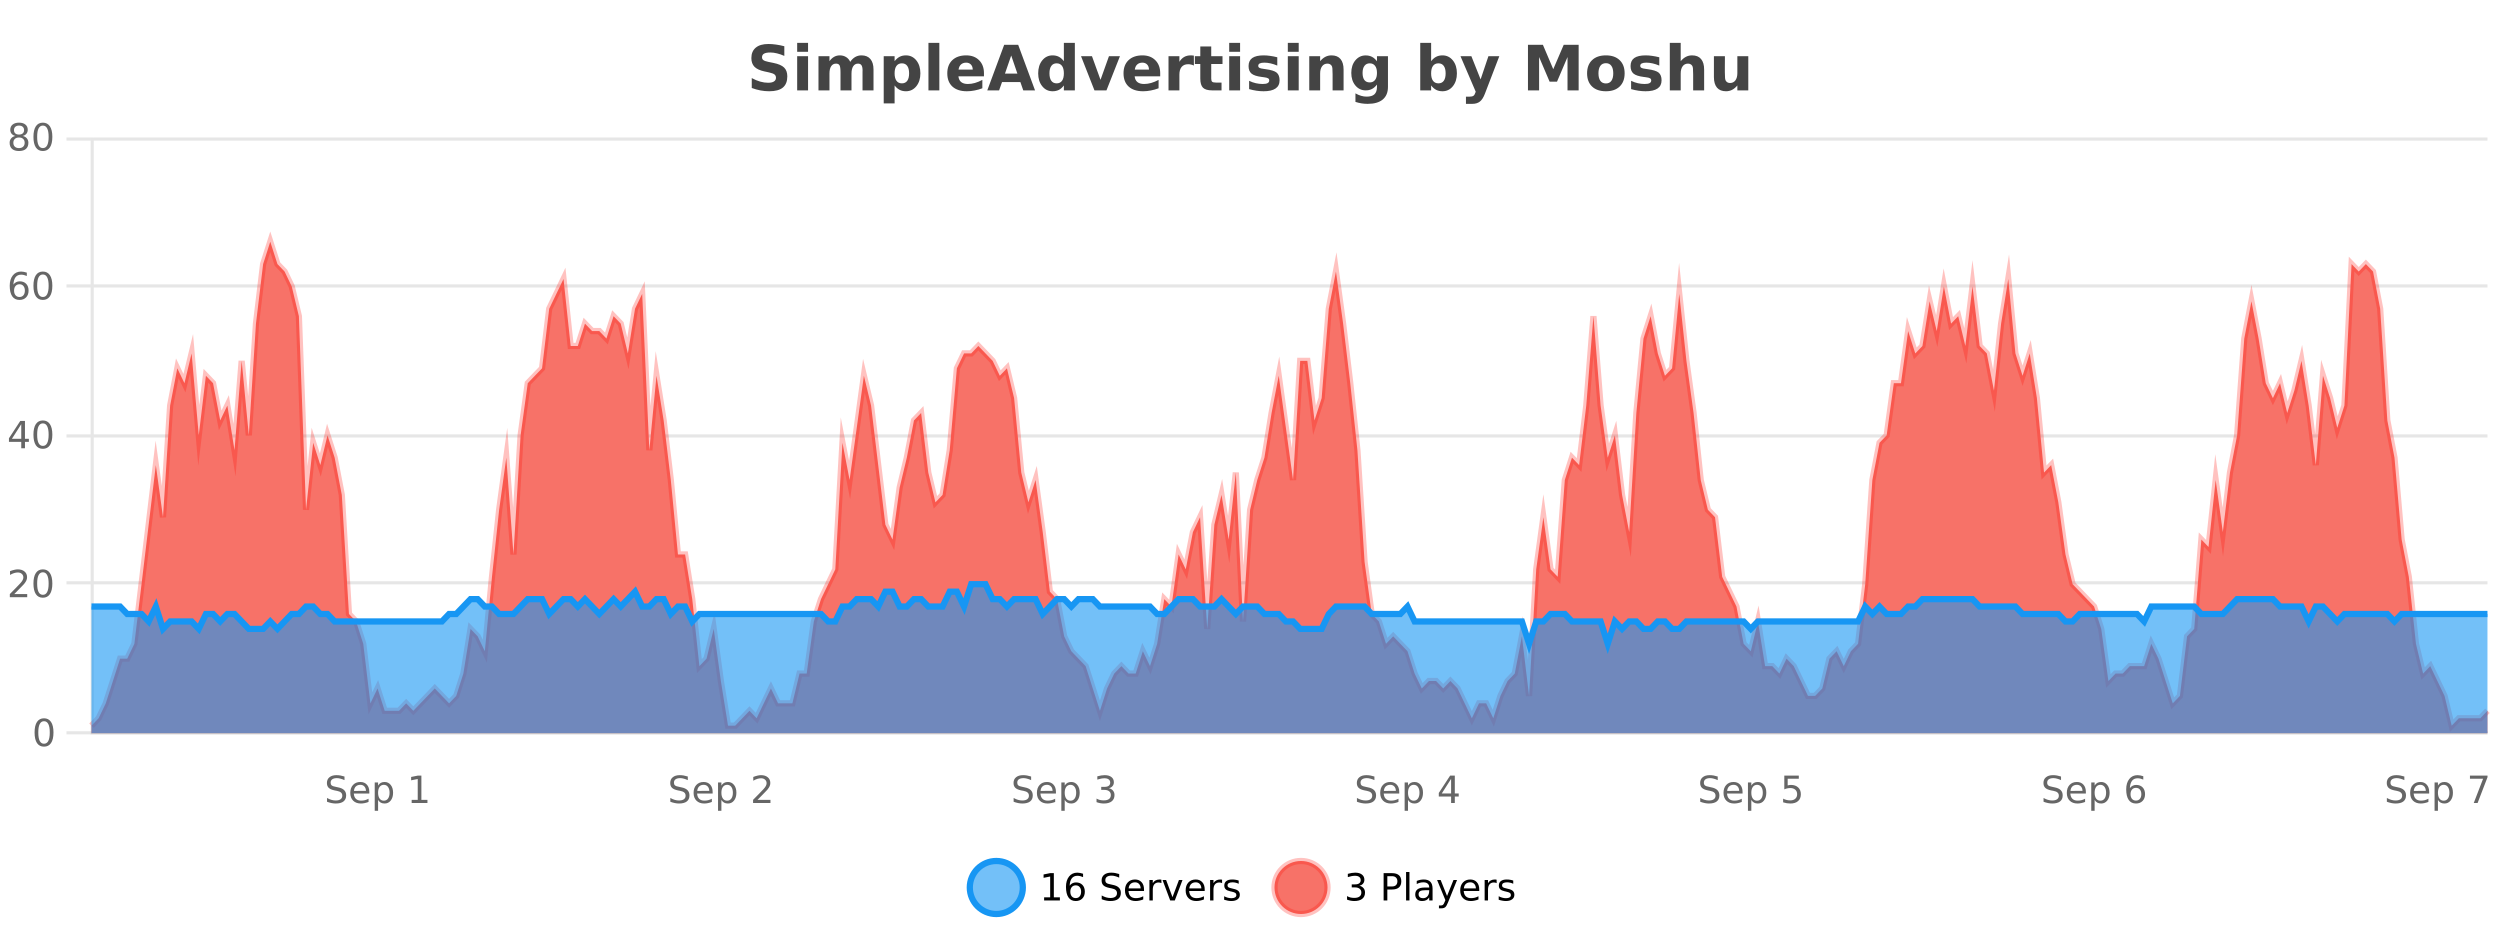 <?xml version="1.0" encoding="UTF-8"?>
<svg xmlns="http://www.w3.org/2000/svg" xmlns:xlink="http://www.w3.org/1999/xlink" width="800pt" height="300pt" viewBox="0 0 800 300" version="1.1">
<defs>
<clipPath id="clip1">
  <path d="M 282 263 L 356 263 L 356 300 L 282 300 Z M 282 263 "/>
</clipPath>
<clipPath id="clip2">
  <path d="M 379 263 L 454 263 L 454 300 L 379 300 Z M 379 263 "/>
</clipPath>
<clipPath id="clip3">
  <path d="M 29.27 77 L 795.988 77 L 795.988 234.602 L 29.27 234.602 Z M 29.27 77 "/>
</clipPath>
<clipPath id="clip4">
  <path d="M 28.27 49 L 796.988 49 L 796.988 235.602 L 28.27 235.602 Z M 28.27 49 "/>
</clipPath>
<clipPath id="clip5">
  <path d="M 29.27 186 L 795.988 186 L 795.988 234.602 L 29.27 234.602 Z M 29.27 186 "/>
</clipPath>
<clipPath id="clip6">
  <path d="M 28.27 158 L 796.988 158 L 796.988 235 L 28.27 235 Z M 28.27 158 "/>
</clipPath>
</defs>
<g id="surface1367496">
<rect x="0" y="0" width="800" height="300" style="fill:rgb(100%,100%,100%);fill-opacity:1;stroke:none;"/>
<path style="fill:none;stroke-width:1;stroke-linecap:butt;stroke-linejoin:miter;stroke:rgb(0%,0%,0%);stroke-opacity:0.098;stroke-miterlimit:10;" d="M 30 234.5 L 795.988 234.5 "/>
<path style="fill:none;stroke-width:1;stroke-linecap:butt;stroke-linejoin:miter;stroke:rgb(0%,0%,0%);stroke-opacity:0.098;stroke-miterlimit:10;" d="M 21.27 234.5 L 29 234.5 "/>
<path style="fill:none;stroke-width:1;stroke-linecap:butt;stroke-linejoin:miter;stroke:rgb(0%,0%,0%);stroke-opacity:0.098;stroke-miterlimit:10;" d="M 30 186.5 L 795.988 186.5 "/>
<path style="fill:none;stroke-width:1;stroke-linecap:butt;stroke-linejoin:miter;stroke:rgb(0%,0%,0%);stroke-opacity:0.098;stroke-miterlimit:10;" d="M 21.27 186.5 L 29 186.5 "/>
<path style="fill:none;stroke-width:1;stroke-linecap:butt;stroke-linejoin:miter;stroke:rgb(0%,0%,0%);stroke-opacity:0.098;stroke-miterlimit:10;" d="M 30 139.5 L 795.988 139.5 "/>
<path style="fill:none;stroke-width:1;stroke-linecap:butt;stroke-linejoin:miter;stroke:rgb(0%,0%,0%);stroke-opacity:0.098;stroke-miterlimit:10;" d="M 21.27 139.5 L 29 139.5 "/>
<path style="fill:none;stroke-width:1;stroke-linecap:butt;stroke-linejoin:miter;stroke:rgb(0%,0%,0%);stroke-opacity:0.098;stroke-miterlimit:10;" d="M 30 91.5 L 795.988 91.5 "/>
<path style="fill:none;stroke-width:1;stroke-linecap:butt;stroke-linejoin:miter;stroke:rgb(0%,0%,0%);stroke-opacity:0.098;stroke-miterlimit:10;" d="M 21.27 91.5 L 29 91.5 "/>
<path style="fill:none;stroke-width:1;stroke-linecap:butt;stroke-linejoin:miter;stroke:rgb(0%,0%,0%);stroke-opacity:0.098;stroke-miterlimit:10;" d="M 30 44.5 L 795.988 44.5 "/>
<path style="fill:none;stroke-width:1;stroke-linecap:butt;stroke-linejoin:miter;stroke:rgb(0%,0%,0%);stroke-opacity:0.098;stroke-miterlimit:10;" d="M 21.27 44.5 L 29 44.5 "/>
<path style=" stroke:none;fill-rule:nonzero;fill:rgb(9.02%,58.824%,95.294%);fill-opacity:0.6;" d="M 327.305 284 C 327.305 288.688 323.508 292.484 318.82 292.484 C 314.133 292.484 310.336 288.688 310.336 284 C 310.336 279.312 314.133 275.516 318.82 275.516 C 323.508 275.516 327.305 279.312 327.305 284 Z M 327.305 284 "/>
<g clip-path="url(#clip1)" clip-rule="nonzero">
<path style="fill:none;stroke-width:2;stroke-linecap:butt;stroke-linejoin:miter;stroke:rgb(9.02%,58.824%,95.294%);stroke-opacity:1;stroke-miterlimit:10;" d="M 327.305 284 C 327.305 288.688 323.508 292.484 318.82 292.484 C 314.133 292.484 310.336 288.688 310.336 284 C 310.336 279.312 314.133 275.516 318.82 275.516 C 323.508 275.516 327.305 279.312 327.305 284 Z M 327.305 284 "/>
</g>
<path style=" stroke:none;fill-rule:nonzero;fill:rgb(0%,0%,0%);fill-opacity:1;" d="M 334.117 287.156 L 336.055 287.156 L 336.055 280.484 L 333.945 280.906 L 333.945 279.828 L 336.039 279.406 L 337.227 279.406 L 337.227 287.156 L 339.164 287.156 L 339.164 288.156 L 334.117 288.156 Z M 344.238 283.312 C 343.707 283.312 343.285 283.496 342.973 283.859 C 342.66 284.227 342.504 284.719 342.504 285.344 C 342.504 285.98 342.66 286.48 342.973 286.844 C 343.285 287.211 343.707 287.391 344.238 287.391 C 344.77 287.391 345.184 287.211 345.488 286.844 C 345.801 286.48 345.957 285.98 345.957 285.344 C 345.957 284.719 345.801 284.227 345.488 283.859 C 345.184 283.496 344.77 283.312 344.238 283.312 Z M 346.582 279.594 L 346.582 280.672 C 346.277 280.539 345.977 280.434 345.676 280.359 C 345.371 280.289 345.074 280.25 344.785 280.25 C 344.004 280.25 343.402 280.516 342.988 281.047 C 342.582 281.57 342.348 282.359 342.285 283.422 C 342.512 283.09 342.801 282.836 343.145 282.656 C 343.496 282.469 343.883 282.375 344.301 282.375 C 345.176 282.375 345.867 282.641 346.379 283.172 C 346.887 283.703 347.145 284.43 347.145 285.344 C 347.145 286.25 346.879 286.977 346.348 287.516 C 345.816 288.059 345.113 288.328 344.238 288.328 C 343.215 288.328 342.441 287.945 341.91 287.172 C 341.379 286.391 341.113 285.266 341.113 283.797 C 341.113 282.414 341.441 281.309 342.098 280.484 C 342.754 279.664 343.633 279.25 344.738 279.25 C 345.027 279.25 345.324 279.281 345.629 279.344 C 345.93 279.398 346.246 279.48 346.582 279.594 Z M 358.141 279.688 L 358.141 280.844 C 357.691 280.637 357.266 280.48 356.859 280.375 C 356.461 280.262 356.082 280.203 355.719 280.203 C 355.07 280.203 354.57 280.328 354.219 280.578 C 353.875 280.828 353.703 281.188 353.703 281.656 C 353.703 282.043 353.816 282.336 354.047 282.531 C 354.273 282.73 354.719 282.887 355.375 283 L 356.078 283.156 C 356.961 283.324 357.613 283.621 358.031 284.047 C 358.457 284.465 358.672 285.027 358.672 285.734 C 358.672 286.59 358.383 287.234 357.812 287.672 C 357.25 288.109 356.414 288.328 355.312 288.328 C 354.906 288.328 354.469 288.281 354 288.188 C 353.531 288.094 353.047 287.953 352.547 287.766 L 352.547 286.547 C 353.023 286.82 353.492 287.023 353.953 287.156 C 354.422 287.293 354.875 287.359 355.312 287.359 C 355.988 287.359 356.508 287.23 356.875 286.969 C 357.25 286.699 357.438 286.32 357.438 285.828 C 357.438 285.402 357.301 285.07 357.031 284.828 C 356.77 284.578 356.336 284.398 355.734 284.281 L 355.016 284.141 C 354.129 283.965 353.488 283.688 353.094 283.312 C 352.707 282.938 352.516 282.418 352.516 281.75 C 352.516 280.969 352.785 280.359 353.328 279.922 C 353.867 279.477 354.617 279.25 355.578 279.25 C 355.992 279.25 356.41 279.289 356.828 279.359 C 357.254 279.434 357.691 279.543 358.141 279.688 Z M 366.086 284.609 L 366.086 285.125 L 361.117 285.125 C 361.168 285.875 361.391 286.445 361.789 286.828 C 362.195 287.215 362.75 287.406 363.461 287.406 C 363.875 287.406 364.277 287.359 364.664 287.266 C 365.059 287.164 365.449 287.008 365.836 286.797 L 365.836 287.828 C 365.438 287.984 365.039 288.105 364.633 288.188 C 364.227 288.281 363.812 288.328 363.398 288.328 C 362.355 288.328 361.527 288.027 360.914 287.422 C 360.297 286.809 359.992 285.98 359.992 284.938 C 359.992 283.867 360.281 283.016 360.867 282.391 C 361.449 281.758 362.23 281.438 363.211 281.438 C 364.094 281.438 364.793 281.727 365.305 282.297 C 365.824 282.859 366.086 283.633 366.086 284.609 Z M 365.008 284.281 C 364.996 283.699 364.828 283.23 364.508 282.875 C 364.184 282.523 363.758 282.344 363.227 282.344 C 362.621 282.344 362.137 282.516 361.773 282.859 C 361.418 283.203 361.215 283.684 361.164 284.297 Z M 371.656 282.594 C 371.531 282.531 371.395 282.484 371.25 282.453 C 371.113 282.414 370.957 282.391 370.781 282.391 C 370.176 282.391 369.707 282.59 369.375 282.984 C 369.051 283.383 368.891 283.953 368.891 284.703 L 368.891 288.156 L 367.812 288.156 L 367.812 281.594 L 368.891 281.594 L 368.891 282.609 C 369.117 282.215 369.414 281.922 369.781 281.734 C 370.145 281.539 370.586 281.438 371.109 281.438 C 371.18 281.438 371.258 281.445 371.344 281.453 C 371.438 281.465 371.535 281.48 371.641 281.5 Z M 372.012 281.594 L 373.152 281.594 L 375.199 287.094 L 377.262 281.594 L 378.402 281.594 L 375.934 288.156 L 374.465 288.156 Z M 385.504 284.609 L 385.504 285.125 L 380.535 285.125 C 380.586 285.875 380.809 286.445 381.207 286.828 C 381.613 287.215 382.168 287.406 382.879 287.406 C 383.293 287.406 383.695 287.359 384.082 287.266 C 384.477 287.164 384.867 287.008 385.254 286.797 L 385.254 287.828 C 384.855 287.984 384.457 288.105 384.051 288.188 C 383.645 288.281 383.23 288.328 382.816 288.328 C 381.773 288.328 380.945 288.027 380.332 287.422 C 379.715 286.809 379.41 285.98 379.41 284.938 C 379.41 283.867 379.699 283.016 380.285 282.391 C 380.867 281.758 381.648 281.438 382.629 281.438 C 383.512 281.438 384.211 281.727 384.723 282.297 C 385.242 282.859 385.504 283.633 385.504 284.609 Z M 384.426 284.281 C 384.414 283.699 384.246 283.23 383.926 282.875 C 383.602 282.523 383.176 282.344 382.645 282.344 C 382.039 282.344 381.555 282.516 381.191 282.859 C 380.836 283.203 380.633 283.684 380.582 284.297 Z M 391.074 282.594 C 390.949 282.531 390.812 282.484 390.668 282.453 C 390.531 282.414 390.375 282.391 390.199 282.391 C 389.594 282.391 389.125 282.59 388.793 282.984 C 388.469 283.383 388.309 283.953 388.309 284.703 L 388.309 288.156 L 387.23 288.156 L 387.23 281.594 L 388.309 281.594 L 388.309 282.609 C 388.535 282.215 388.832 281.922 389.199 281.734 C 389.562 281.539 390.004 281.438 390.527 281.438 C 390.598 281.438 390.676 281.445 390.762 281.453 C 390.855 281.465 390.953 281.48 391.059 281.5 Z M 396.383 281.781 L 396.383 282.812 C 396.078 282.656 395.762 282.543 395.43 282.469 C 395.105 282.387 394.766 282.344 394.414 282.344 C 393.883 282.344 393.48 282.43 393.211 282.594 C 392.938 282.75 392.805 282.996 392.805 283.328 C 392.805 283.578 392.898 283.777 393.086 283.922 C 393.281 284.059 393.672 284.188 394.258 284.312 L 394.617 284.406 C 395.387 284.562 395.934 284.793 396.258 285.094 C 396.578 285.398 396.742 285.812 396.742 286.344 C 396.742 286.961 396.496 287.445 396.008 287.797 C 395.527 288.152 394.867 288.328 394.023 288.328 C 393.668 288.328 393.297 288.289 392.914 288.219 C 392.539 288.156 392.141 288.059 391.727 287.922 L 391.727 286.797 C 392.121 287.008 392.512 287.164 392.898 287.266 C 393.281 287.371 393.668 287.422 394.055 287.422 C 394.555 287.422 394.938 287.34 395.211 287.172 C 395.492 286.996 395.633 286.746 395.633 286.422 C 395.633 286.133 395.531 285.906 395.336 285.75 C 395.137 285.594 394.703 285.445 394.039 285.297 L 393.664 285.219 C 392.996 285.074 392.512 284.855 392.211 284.562 C 391.918 284.273 391.773 283.875 391.773 283.375 C 391.773 282.75 391.992 282.273 392.43 281.938 C 392.867 281.605 393.484 281.438 394.289 281.438 C 394.684 281.438 395.059 281.469 395.414 281.531 C 395.766 281.586 396.09 281.668 396.383 281.781 Z M 328.82 277.016 "/>
<path style=" stroke:none;fill-rule:nonzero;fill:rgb(96.863%,44.706%,40.784%);fill-opacity:1;" d="M 424.809 284 C 424.809 288.688 421.008 292.484 416.32 292.484 C 411.637 292.484 407.836 288.688 407.836 284 C 407.836 279.312 411.637 275.516 416.32 275.516 C 421.008 275.516 424.809 279.312 424.809 284 Z M 424.809 284 "/>
<g clip-path="url(#clip2)" clip-rule="nonzero">
<path style="fill:none;stroke-width:2;stroke-linecap:butt;stroke-linejoin:miter;stroke:rgb(100%,4.706%,0%);stroke-opacity:0.247;stroke-miterlimit:10;" d="M 424.809 284 C 424.809 288.688 421.008 292.484 416.32 292.484 C 411.637 292.484 407.836 288.688 407.836 284 C 407.836 279.312 411.637 275.516 416.32 275.516 C 421.008 275.516 424.809 279.312 424.809 284 Z M 424.809 284 "/>
</g>
<path style=" stroke:none;fill-rule:nonzero;fill:rgb(0%,0%,0%);fill-opacity:1;" d="M 435.008 283.438 C 435.57 283.562 436.008 283.82 436.32 284.203 C 436.641 284.578 436.805 285.047 436.805 285.609 C 436.805 286.477 436.508 287.148 435.914 287.625 C 435.32 288.094 434.477 288.328 433.383 288.328 C 433.016 288.328 432.637 288.289 432.242 288.219 C 431.855 288.148 431.461 288.039 431.055 287.891 L 431.055 286.75 C 431.375 286.938 431.73 287.086 432.117 287.188 C 432.512 287.281 432.922 287.328 433.352 287.328 C 434.09 287.328 434.652 287.184 435.039 286.891 C 435.434 286.602 435.633 286.172 435.633 285.609 C 435.633 285.102 435.449 284.699 435.086 284.406 C 434.719 284.117 434.219 283.969 433.586 283.969 L 432.555 283.969 L 432.555 283 L 433.633 283 C 434.203 283 434.648 282.887 434.961 282.656 C 435.273 282.418 435.43 282.078 435.43 281.641 C 435.43 281.195 435.266 280.852 434.945 280.609 C 434.633 280.371 434.18 280.25 433.586 280.25 C 433.25 280.25 432.898 280.289 432.523 280.359 C 432.156 280.422 431.75 280.527 431.305 280.672 L 431.305 279.625 C 431.762 279.5 432.184 279.406 432.57 279.344 C 432.965 279.281 433.336 279.25 433.68 279.25 C 434.586 279.25 435.297 279.453 435.82 279.859 C 436.34 280.266 436.602 280.82 436.602 281.516 C 436.602 282.008 436.461 282.418 436.18 282.75 C 435.906 283.086 435.516 283.312 435.008 283.438 Z M 443.945 280.375 L 443.945 283.672 L 445.43 283.672 C 445.98 283.672 446.406 283.531 446.711 283.25 C 447.012 282.961 447.164 282.547 447.164 282.016 C 447.164 281.496 447.012 281.094 446.711 280.812 C 446.406 280.523 445.98 280.375 445.43 280.375 Z M 442.758 279.406 L 445.43 279.406 C 446.418 279.406 447.164 279.633 447.664 280.078 C 448.164 280.516 448.414 281.164 448.414 282.016 C 448.414 282.883 448.164 283.539 447.664 283.984 C 447.164 284.422 446.418 284.641 445.43 284.641 L 443.945 284.641 L 443.945 288.156 L 442.758 288.156 Z M 449.945 279.031 L 451.023 279.031 L 451.023 288.156 L 449.945 288.156 Z M 456.266 284.859 C 455.398 284.859 454.797 284.961 454.453 285.156 C 454.117 285.355 453.953 285.695 453.953 286.172 C 453.953 286.559 454.078 286.867 454.328 287.094 C 454.586 287.312 454.93 287.422 455.359 287.422 C 455.961 287.422 456.441 287.215 456.797 286.797 C 457.16 286.371 457.344 285.805 457.344 285.094 L 457.344 284.859 Z M 458.422 284.406 L 458.422 288.156 L 457.344 288.156 L 457.344 287.156 C 457.094 287.555 456.785 287.852 456.422 288.047 C 456.055 288.234 455.609 288.328 455.078 288.328 C 454.398 288.328 453.863 288.141 453.469 287.766 C 453.07 287.383 452.875 286.875 452.875 286.25 C 452.875 285.512 453.117 284.953 453.609 284.578 C 454.109 284.203 454.848 284.016 455.828 284.016 L 457.344 284.016 L 457.344 283.906 C 457.344 283.406 457.176 283.023 456.844 282.75 C 456.52 282.48 456.066 282.344 455.484 282.344 C 455.109 282.344 454.738 282.391 454.375 282.484 C 454.02 282.578 453.68 282.715 453.359 282.891 L 453.359 281.891 C 453.754 281.734 454.133 281.621 454.5 281.547 C 454.875 281.477 455.238 281.438 455.594 281.438 C 456.539 281.438 457.25 281.684 457.719 282.172 C 458.188 282.664 458.422 283.406 458.422 284.406 Z M 463.367 288.766 C 463.062 289.547 462.766 290.055 462.477 290.297 C 462.184 290.535 461.797 290.656 461.32 290.656 L 460.461 290.656 L 460.461 289.75 L 461.086 289.75 C 461.387 289.75 461.617 289.676 461.773 289.531 C 461.938 289.395 462.121 289.066 462.32 288.547 L 462.523 288.047 L 459.867 281.594 L 461.008 281.594 L 463.055 286.719 L 465.117 281.594 L 466.258 281.594 Z M 473.359 284.609 L 473.359 285.125 L 468.391 285.125 C 468.441 285.875 468.664 286.445 469.062 286.828 C 469.469 287.215 470.023 287.406 470.734 287.406 C 471.148 287.406 471.551 287.359 471.938 287.266 C 472.332 287.164 472.723 287.008 473.109 286.797 L 473.109 287.828 C 472.711 287.984 472.312 288.105 471.906 288.188 C 471.5 288.281 471.086 288.328 470.672 288.328 C 469.629 288.328 468.801 288.027 468.188 287.422 C 467.57 286.809 467.266 285.98 467.266 284.938 C 467.266 283.867 467.555 283.016 468.141 282.391 C 468.723 281.758 469.504 281.438 470.484 281.438 C 471.367 281.438 472.066 281.727 472.578 282.297 C 473.098 282.859 473.359 283.633 473.359 284.609 Z M 472.281 284.281 C 472.27 283.699 472.102 283.23 471.781 282.875 C 471.457 282.523 471.031 282.344 470.5 282.344 C 469.895 282.344 469.41 282.516 469.047 282.859 C 468.691 283.203 468.488 283.684 468.438 284.297 Z M 478.93 282.594 C 478.805 282.531 478.668 282.484 478.523 282.453 C 478.387 282.414 478.23 282.391 478.055 282.391 C 477.449 282.391 476.98 282.59 476.648 282.984 C 476.324 283.383 476.164 283.953 476.164 284.703 L 476.164 288.156 L 475.086 288.156 L 475.086 281.594 L 476.164 281.594 L 476.164 282.609 C 476.391 282.215 476.688 281.922 477.055 281.734 C 477.418 281.539 477.859 281.438 478.383 281.438 C 478.453 281.438 478.531 281.445 478.617 281.453 C 478.711 281.465 478.809 281.48 478.914 281.5 Z M 484.238 281.781 L 484.238 282.812 C 483.934 282.656 483.617 282.543 483.285 282.469 C 482.961 282.387 482.621 282.344 482.27 282.344 C 481.738 282.344 481.336 282.43 481.066 282.594 C 480.793 282.75 480.66 282.996 480.66 283.328 C 480.66 283.578 480.754 283.777 480.941 283.922 C 481.137 284.059 481.527 284.188 482.113 284.312 L 482.473 284.406 C 483.242 284.562 483.789 284.793 484.113 285.094 C 484.434 285.398 484.598 285.812 484.598 286.344 C 484.598 286.961 484.352 287.445 483.863 287.797 C 483.383 288.152 482.723 288.328 481.879 288.328 C 481.523 288.328 481.152 288.289 480.77 288.219 C 480.395 288.156 479.996 288.059 479.582 287.922 L 479.582 286.797 C 479.977 287.008 480.367 287.164 480.754 287.266 C 481.137 287.371 481.523 287.422 481.91 287.422 C 482.41 287.422 482.793 287.34 483.066 287.172 C 483.348 286.996 483.488 286.746 483.488 286.422 C 483.488 286.133 483.387 285.906 483.191 285.75 C 482.992 285.594 482.559 285.445 481.895 285.297 L 481.52 285.219 C 480.852 285.074 480.367 284.855 480.066 284.562 C 479.773 284.273 479.629 283.875 479.629 283.375 C 479.629 282.75 479.848 282.273 480.285 281.938 C 480.723 281.605 481.34 281.438 482.145 281.438 C 482.539 281.438 482.914 281.469 483.27 281.531 C 483.621 281.586 483.945 281.668 484.238 281.781 Z M 426.32 277.016 "/>
<path style=" stroke:none;fill-rule:nonzero;fill:rgb(26.667%,26.667%,26.667%);fill-opacity:1;" d="M 250.984 14.797 L 250.984 17.891 C 250.18 17.527 249.398 17.258 248.641 17.078 C 247.879 16.891 247.16 16.797 246.484 16.797 C 245.586 16.797 244.922 16.922 244.484 17.172 C 244.055 17.422 243.844 17.809 243.844 18.328 C 243.844 18.715 243.988 19.016 244.281 19.234 C 244.57 19.453 245.098 19.641 245.859 19.797 L 247.453 20.125 C 249.078 20.449 250.227 20.945 250.906 21.609 C 251.594 22.277 251.938 23.219 251.938 24.438 C 251.938 26.043 251.457 27.242 250.5 28.031 C 249.551 28.812 248.098 29.203 246.141 29.203 C 245.211 29.203 244.281 29.113 243.344 28.938 C 242.414 28.762 241.488 28.5 240.562 28.156 L 240.562 24.984 C 241.488 25.484 242.383 25.859 243.25 26.109 C 244.125 26.359 244.969 26.484 245.781 26.484 C 246.602 26.484 247.227 26.352 247.656 26.078 C 248.094 25.797 248.312 25.402 248.312 24.891 C 248.312 24.445 248.16 24.094 247.859 23.844 C 247.566 23.594 246.977 23.371 246.094 23.172 L 244.641 22.859 C 243.18 22.547 242.113 22.055 241.438 21.375 C 240.77 20.688 240.438 19.762 240.438 18.594 C 240.438 17.148 240.906 16.031 241.844 15.25 C 242.781 14.469 244.129 14.078 245.891 14.078 C 246.691 14.078 247.516 14.141 248.359 14.266 C 249.203 14.383 250.078 14.559 250.984 14.797 Z M 255.094 17.984 L 258.578 17.984 L 258.578 28.922 L 255.094 28.922 Z M 255.094 13.719 L 258.578 13.719 L 258.578 16.578 L 255.094 16.578 Z M 272.07 19.797 C 272.516 19.121 273.043 18.605 273.648 18.25 C 274.262 17.898 274.934 17.719 275.664 17.719 C 276.914 17.719 277.867 18.109 278.523 18.891 C 279.188 19.664 279.523 20.789 279.523 22.266 L 279.523 28.922 L 276.008 28.922 L 276.008 23.219 C 276.008 23.137 276.008 23.047 276.008 22.953 C 276.016 22.859 276.023 22.73 276.023 22.562 C 276.023 21.793 275.906 21.234 275.68 20.891 C 275.449 20.539 275.078 20.359 274.57 20.359 C 273.914 20.359 273.402 20.637 273.039 21.188 C 272.672 21.73 272.484 22.516 272.477 23.547 L 272.477 28.922 L 268.961 28.922 L 268.961 23.219 C 268.961 22.012 268.855 21.234 268.648 20.891 C 268.438 20.539 268.07 20.359 267.539 20.359 C 266.859 20.359 266.34 20.637 265.977 21.188 C 265.609 21.73 265.43 22.516 265.43 23.547 L 265.43 28.922 L 261.914 28.922 L 261.914 17.984 L 265.43 17.984 L 265.43 19.578 C 265.867 18.965 266.359 18.5 266.914 18.188 C 267.465 17.875 268.078 17.719 268.758 17.719 C 269.508 17.719 270.172 17.902 270.758 18.266 C 271.34 18.633 271.777 19.141 272.07 19.797 Z M 286.273 27.344 L 286.273 33.078 L 282.789 33.078 L 282.789 17.984 L 286.273 17.984 L 286.273 19.578 C 286.762 18.945 287.297 18.477 287.883 18.172 C 288.465 17.871 289.137 17.719 289.898 17.719 C 291.25 17.719 292.359 18.258 293.227 19.328 C 294.09 20.402 294.523 21.781 294.523 23.469 C 294.523 25.148 294.09 26.523 293.227 27.594 C 292.359 28.668 291.25 29.203 289.898 29.203 C 289.137 29.203 288.465 29.051 287.883 28.75 C 287.297 28.449 286.762 27.98 286.273 27.344 Z M 288.602 20.266 C 287.852 20.266 287.273 20.543 286.867 21.094 C 286.469 21.637 286.273 22.43 286.273 23.469 C 286.273 24.5 286.469 25.293 286.867 25.844 C 287.273 26.398 287.852 26.672 288.602 26.672 C 289.352 26.672 289.922 26.402 290.32 25.859 C 290.715 25.309 290.914 24.512 290.914 23.469 C 290.914 22.43 290.715 21.637 290.32 21.094 C 289.922 20.543 289.352 20.266 288.602 20.266 Z M 297.102 13.719 L 300.586 13.719 L 300.586 28.922 L 297.102 28.922 Z M 314.867 23.422 L 314.867 24.422 L 306.695 24.422 C 306.777 25.246 307.074 25.859 307.586 26.266 C 308.094 26.672 308.805 26.875 309.711 26.875 C 310.449 26.875 311.203 26.766 311.977 26.547 C 312.746 26.328 313.539 26 314.352 25.562 L 314.352 28.25 C 313.527 28.562 312.699 28.797 311.867 28.953 C 311.043 29.117 310.219 29.203 309.398 29.203 C 307.418 29.203 305.875 28.703 304.773 27.703 C 303.68 26.695 303.133 25.281 303.133 23.469 C 303.133 21.68 303.668 20.273 304.742 19.25 C 305.824 18.23 307.309 17.719 309.195 17.719 C 310.914 17.719 312.289 18.242 313.32 19.281 C 314.352 20.312 314.867 21.695 314.867 23.422 Z M 311.273 22.266 C 311.273 21.602 311.078 21.062 310.695 20.656 C 310.309 20.25 309.805 20.047 309.18 20.047 C 308.5 20.047 307.949 20.242 307.523 20.625 C 307.105 21 306.844 21.547 306.742 22.266 Z M 326.523 26.266 L 320.648 26.266 L 319.711 28.922 L 315.93 28.922 L 321.336 14.344 L 325.82 14.344 L 331.211 28.922 L 327.445 28.922 Z M 321.586 23.562 L 325.57 23.562 L 323.586 17.766 Z M 340.438 19.578 L 340.438 13.719 L 343.953 13.719 L 343.953 28.922 L 340.438 28.922 L 340.438 27.344 C 339.957 27.992 339.426 28.465 338.844 28.766 C 338.258 29.055 337.586 29.203 336.828 29.203 C 335.484 29.203 334.379 28.668 333.516 27.594 C 332.648 26.523 332.219 25.148 332.219 23.469 C 332.219 21.781 332.648 20.402 333.516 19.328 C 334.379 18.258 335.484 17.719 336.828 17.719 C 337.586 17.719 338.258 17.871 338.844 18.172 C 339.426 18.477 339.957 18.945 340.438 19.578 Z M 338.125 26.672 C 338.875 26.672 339.445 26.402 339.844 25.859 C 340.238 25.309 340.438 24.512 340.438 23.469 C 340.438 22.43 340.238 21.637 339.844 21.094 C 339.445 20.543 338.875 20.266 338.125 20.266 C 337.383 20.266 336.816 20.543 336.422 21.094 C 336.023 21.637 335.828 22.43 335.828 23.469 C 335.828 24.512 336.023 25.309 336.422 25.859 C 336.816 26.402 337.383 26.672 338.125 26.672 Z M 345.93 17.984 L 349.43 17.984 L 352.164 25.547 L 354.867 17.984 L 358.383 17.984 L 354.07 28.922 L 350.227 28.922 Z M 371.262 23.422 L 371.262 24.422 L 363.09 24.422 C 363.172 25.246 363.469 25.859 363.98 26.266 C 364.488 26.672 365.199 26.875 366.105 26.875 C 366.844 26.875 367.598 26.766 368.371 26.547 C 369.141 26.328 369.934 26 370.746 25.562 L 370.746 28.25 C 369.922 28.562 369.094 28.797 368.262 28.953 C 367.438 29.117 366.613 29.203 365.793 29.203 C 363.812 29.203 362.27 28.703 361.168 27.703 C 360.074 26.695 359.527 25.281 359.527 23.469 C 359.527 21.68 360.062 20.273 361.137 19.25 C 362.219 18.23 363.703 17.719 365.59 17.719 C 367.309 17.719 368.684 18.242 369.715 19.281 C 370.746 20.312 371.262 21.695 371.262 23.422 Z M 367.668 22.266 C 367.668 21.602 367.473 21.062 367.09 20.656 C 366.703 20.25 366.199 20.047 365.574 20.047 C 364.895 20.047 364.344 20.242 363.918 20.625 C 363.5 21 363.238 21.547 363.137 22.266 Z M 382.047 20.969 C 381.734 20.824 381.426 20.719 381.125 20.656 C 380.82 20.586 380.52 20.547 380.219 20.547 C 379.312 20.547 378.613 20.836 378.125 21.406 C 377.645 21.98 377.406 22.805 377.406 23.875 L 377.406 28.922 L 373.922 28.922 L 373.922 17.984 L 377.406 17.984 L 377.406 19.781 C 377.852 19.062 378.367 18.543 378.953 18.219 C 379.535 17.887 380.234 17.719 381.047 17.719 C 381.172 17.719 381.301 17.727 381.438 17.734 C 381.57 17.746 381.77 17.766 382.031 17.797 Z M 387.594 14.875 L 387.594 17.984 L 391.203 17.984 L 391.203 20.484 L 387.594 20.484 L 387.594 25.125 C 387.594 25.637 387.691 25.98 387.891 26.156 C 388.098 26.336 388.5 26.422 389.094 26.422 L 390.891 26.422 L 390.891 28.922 L 387.891 28.922 C 386.516 28.922 385.535 28.637 384.953 28.062 C 384.379 27.48 384.094 26.5 384.094 25.125 L 384.094 20.484 L 382.359 20.484 L 382.359 17.984 L 384.094 17.984 L 384.094 14.875 Z M 393.344 17.984 L 396.828 17.984 L 396.828 28.922 L 393.344 28.922 Z M 393.344 13.719 L 396.828 13.719 L 396.828 16.578 L 393.344 16.578 Z M 408.73 18.328 L 408.73 20.984 C 407.988 20.672 407.27 20.438 406.574 20.281 C 405.875 20.125 405.215 20.047 404.59 20.047 C 403.934 20.047 403.441 20.133 403.121 20.297 C 402.797 20.465 402.637 20.719 402.637 21.062 C 402.637 21.344 402.754 21.559 402.996 21.703 C 403.246 21.852 403.684 21.961 404.309 22.031 L 404.934 22.125 C 406.723 22.355 407.926 22.73 408.543 23.25 C 409.156 23.773 409.465 24.59 409.465 25.703 C 409.465 26.871 409.031 27.746 408.168 28.328 C 407.312 28.914 406.035 29.203 404.34 29.203 C 403.609 29.203 402.859 29.145 402.09 29.031 C 401.316 28.918 400.527 28.746 399.715 28.516 L 399.715 25.859 C 400.41 26.203 401.125 26.461 401.855 26.625 C 402.582 26.793 403.328 26.875 404.09 26.875 C 404.777 26.875 405.293 26.781 405.637 26.594 C 405.98 26.406 406.152 26.125 406.152 25.75 C 406.152 25.438 406.031 25.211 405.793 25.062 C 405.551 24.906 405.078 24.789 404.371 24.703 L 403.762 24.625 C 402.199 24.43 401.105 24.07 400.48 23.547 C 399.855 23.016 399.543 22.215 399.543 21.141 C 399.543 19.984 399.938 19.125 400.73 18.562 C 401.531 18 402.75 17.719 404.387 17.719 C 405.031 17.719 405.707 17.773 406.418 17.875 C 407.125 17.969 407.895 18.121 408.73 18.328 Z M 412.102 17.984 L 415.586 17.984 L 415.586 28.922 L 412.102 28.922 Z M 412.102 13.719 L 415.586 13.719 L 415.586 16.578 L 412.102 16.578 Z M 429.945 22.266 L 429.945 28.922 L 426.43 28.922 L 426.43 23.828 C 426.43 22.883 426.406 22.23 426.367 21.875 C 426.324 21.512 426.25 21.246 426.148 21.078 C 426.012 20.852 425.824 20.672 425.586 20.547 C 425.355 20.422 425.09 20.359 424.789 20.359 C 424.059 20.359 423.484 20.641 423.07 21.203 C 422.652 21.766 422.445 22.547 422.445 23.547 L 422.445 28.922 L 418.961 28.922 L 418.961 17.984 L 422.445 17.984 L 422.445 19.578 C 422.977 18.945 423.539 18.477 424.133 18.172 C 424.727 17.871 425.375 17.719 426.086 17.719 C 427.355 17.719 428.312 18.109 428.961 18.891 C 429.617 19.664 429.945 20.789 429.945 22.266 Z M 440.633 27.062 C 440.152 27.699 439.621 28.168 439.039 28.469 C 438.453 28.773 437.781 28.922 437.023 28.922 C 435.688 28.922 434.586 28.398 433.711 27.344 C 432.844 26.293 432.414 24.953 432.414 23.328 C 432.414 21.695 432.844 20.355 433.711 19.312 C 434.586 18.262 435.688 17.734 437.023 17.734 C 437.781 17.734 438.453 17.887 439.039 18.188 C 439.621 18.492 440.152 18.965 440.633 19.609 L 440.633 17.984 L 444.148 17.984 L 444.148 27.812 C 444.148 29.57 443.59 30.914 442.477 31.844 C 441.371 32.77 439.762 33.234 437.648 33.234 C 436.969 33.234 436.309 33.18 435.664 33.078 C 435.027 32.973 434.387 32.816 433.742 32.609 L 433.742 29.875 C 434.355 30.227 434.953 30.488 435.539 30.656 C 436.121 30.832 436.711 30.922 437.305 30.922 C 438.449 30.922 439.289 30.672 439.82 30.172 C 440.359 29.672 440.633 28.887 440.633 27.812 Z M 438.32 20.266 C 437.602 20.266 437.039 20.531 436.633 21.062 C 436.227 21.594 436.023 22.352 436.023 23.328 C 436.023 24.328 436.215 25.09 436.602 25.609 C 436.996 26.121 437.57 26.375 438.32 26.375 C 439.047 26.375 439.617 26.109 440.023 25.578 C 440.43 25.047 440.633 24.297 440.633 23.328 C 440.633 22.352 440.43 21.594 440.023 21.062 C 439.617 20.531 439.047 20.266 438.32 20.266 Z M 460.289 26.672 C 461.039 26.672 461.609 26.402 462.008 25.859 C 462.402 25.309 462.602 24.512 462.602 23.469 C 462.602 22.43 462.402 21.637 462.008 21.094 C 461.609 20.543 461.039 20.266 460.289 20.266 C 459.539 20.266 458.961 20.543 458.555 21.094 C 458.156 21.637 457.961 22.43 457.961 23.469 C 457.961 24.5 458.156 25.293 458.555 25.844 C 458.961 26.398 459.539 26.672 460.289 26.672 Z M 457.961 19.578 C 458.449 18.945 458.984 18.477 459.57 18.172 C 460.152 17.871 460.824 17.719 461.586 17.719 C 462.938 17.719 464.047 18.258 464.914 19.328 C 465.777 20.402 466.211 21.781 466.211 23.469 C 466.211 25.148 465.777 26.523 464.914 27.594 C 464.047 28.668 462.938 29.203 461.586 29.203 C 460.824 29.203 460.152 29.051 459.57 28.75 C 458.984 28.449 458.449 27.98 457.961 27.344 L 457.961 28.922 L 454.477 28.922 L 454.477 13.719 L 457.961 13.719 Z M 467.355 17.984 L 470.84 17.984 L 473.793 25.406 L 476.293 17.984 L 479.777 17.984 L 475.184 29.953 C 474.723 31.172 474.184 32.02 473.559 32.5 C 472.941 32.988 472.137 33.234 471.137 33.234 L 469.105 33.234 L 469.105 30.938 L 470.199 30.938 C 470.793 30.938 471.223 30.844 471.496 30.656 C 471.766 30.469 471.973 30.129 472.121 29.641 L 472.23 29.344 Z M 488.949 14.344 L 493.73 14.344 L 497.043 22.141 L 500.387 14.344 L 505.168 14.344 L 505.168 28.922 L 501.605 28.922 L 501.605 18.25 L 498.246 26.125 L 495.871 26.125 L 492.512 18.25 L 492.512 28.922 L 488.949 28.922 Z M 513.898 20.219 C 513.117 20.219 512.523 20.5 512.117 21.062 C 511.711 21.617 511.508 22.418 511.508 23.469 C 511.508 24.512 511.711 25.312 512.117 25.875 C 512.523 26.43 513.117 26.703 513.898 26.703 C 514.656 26.703 515.234 26.43 515.633 25.875 C 516.039 25.312 516.242 24.512 516.242 23.469 C 516.242 22.418 516.039 21.617 515.633 21.062 C 515.234 20.5 514.656 20.219 513.898 20.219 Z M 513.898 17.719 C 515.773 17.719 517.234 18.23 518.289 19.25 C 519.352 20.262 519.883 21.668 519.883 23.469 C 519.883 25.262 519.352 26.668 518.289 27.688 C 517.234 28.699 515.773 29.203 513.898 29.203 C 512 29.203 510.523 28.699 509.461 27.688 C 508.398 26.668 507.867 25.262 507.867 23.469 C 507.867 21.668 508.398 20.262 509.461 19.25 C 510.523 18.23 512 17.719 513.898 17.719 Z M 530.969 18.328 L 530.969 20.984 C 530.227 20.672 529.508 20.438 528.812 20.281 C 528.113 20.125 527.453 20.047 526.828 20.047 C 526.172 20.047 525.68 20.133 525.359 20.297 C 525.035 20.465 524.875 20.719 524.875 21.062 C 524.875 21.344 524.992 21.559 525.234 21.703 C 525.484 21.852 525.922 21.961 526.547 22.031 L 527.172 22.125 C 528.961 22.355 530.164 22.73 530.781 23.25 C 531.395 23.773 531.703 24.59 531.703 25.703 C 531.703 26.871 531.27 27.746 530.406 28.328 C 529.551 28.914 528.273 29.203 526.578 29.203 C 525.848 29.203 525.098 29.145 524.328 29.031 C 523.555 28.918 522.766 28.746 521.953 28.516 L 521.953 25.859 C 522.648 26.203 523.363 26.461 524.094 26.625 C 524.82 26.793 525.566 26.875 526.328 26.875 C 527.016 26.875 527.531 26.781 527.875 26.594 C 528.219 26.406 528.391 26.125 528.391 25.75 C 528.391 25.438 528.27 25.211 528.031 25.062 C 527.789 24.906 527.316 24.789 526.609 24.703 L 526 24.625 C 524.438 24.43 523.344 24.07 522.719 23.547 C 522.094 23.016 521.781 22.215 521.781 21.141 C 521.781 19.984 522.176 19.125 522.969 18.562 C 523.77 18 524.988 17.719 526.625 17.719 C 527.27 17.719 527.945 17.773 528.656 17.875 C 529.363 17.969 530.133 18.121 530.969 18.328 Z M 545.324 22.266 L 545.324 28.922 L 541.809 28.922 L 541.809 23.844 C 541.809 22.887 541.785 22.23 541.746 21.875 C 541.703 21.512 541.629 21.246 541.527 21.078 C 541.391 20.852 541.203 20.672 540.965 20.547 C 540.734 20.422 540.469 20.359 540.168 20.359 C 539.438 20.359 538.863 20.641 538.449 21.203 C 538.031 21.766 537.824 22.547 537.824 23.547 L 537.824 28.922 L 534.34 28.922 L 534.34 13.719 L 537.824 13.719 L 537.824 19.578 C 538.355 18.945 538.918 18.477 539.512 18.172 C 540.105 17.871 540.754 17.719 541.465 17.719 C 542.734 17.719 543.691 18.109 544.34 18.891 C 544.996 19.664 545.324 20.789 545.324 22.266 Z M 548.453 24.656 L 548.453 17.984 L 551.969 17.984 L 551.969 19.078 C 551.969 19.672 551.961 20.418 551.953 21.312 C 551.953 22.211 551.953 22.805 551.953 23.094 C 551.953 23.98 551.973 24.617 552.016 25 C 552.066 25.387 552.145 25.668 552.25 25.844 C 552.395 26.074 552.582 26.25 552.812 26.375 C 553.039 26.5 553.305 26.562 553.609 26.562 C 554.336 26.562 554.91 26.281 555.328 25.719 C 555.742 25.156 555.953 24.383 555.953 23.391 L 555.953 17.984 L 559.453 17.984 L 559.453 28.922 L 555.953 28.922 L 555.953 27.344 C 555.422 27.98 554.859 28.449 554.266 28.75 C 553.68 29.051 553.035 29.203 552.328 29.203 C 551.066 29.203 550.102 28.82 549.438 28.047 C 548.781 27.266 548.453 26.137 548.453 24.656 Z M 239 10.359 "/>
<path style="fill:none;stroke-width:1;stroke-linecap:butt;stroke-linejoin:miter;stroke:rgb(0%,0%,0%);stroke-opacity:0.098;stroke-miterlimit:10;" d="M 29 234.5 L 796 234.5 "/>
<path style=" stroke:none;fill-rule:nonzero;fill:rgb(40%,40%,40%);fill-opacity:1;" d="M 110.238 248.484 L 110.238 249.641 C 109.789 249.434 109.363 249.277 108.957 249.172 C 108.559 249.059 108.18 249 107.816 249 C 107.168 249 106.668 249.125 106.316 249.375 C 105.973 249.625 105.801 249.984 105.801 250.453 C 105.801 250.84 105.914 251.133 106.145 251.328 C 106.371 251.527 106.816 251.684 107.473 251.797 L 108.176 251.953 C 109.059 252.121 109.711 252.418 110.129 252.844 C 110.555 253.262 110.77 253.824 110.77 254.531 C 110.77 255.387 110.48 256.031 109.91 256.469 C 109.348 256.906 108.512 257.125 107.41 257.125 C 107.004 257.125 106.566 257.078 106.098 256.984 C 105.629 256.891 105.145 256.75 104.645 256.562 L 104.645 255.344 C 105.121 255.617 105.59 255.82 106.051 255.953 C 106.52 256.09 106.973 256.156 107.41 256.156 C 108.086 256.156 108.605 256.027 108.973 255.766 C 109.348 255.496 109.535 255.117 109.535 254.625 C 109.535 254.199 109.398 253.867 109.129 253.625 C 108.867 253.375 108.434 253.195 107.832 253.078 L 107.113 252.938 C 106.227 252.762 105.586 252.484 105.191 252.109 C 104.805 251.734 104.613 251.215 104.613 250.547 C 104.613 249.766 104.883 249.156 105.426 248.719 C 105.965 248.273 106.715 248.047 107.676 248.047 C 108.09 248.047 108.508 248.086 108.926 248.156 C 109.352 248.23 109.789 248.34 110.238 248.484 Z M 118.184 253.406 L 118.184 253.922 L 113.215 253.922 C 113.266 254.672 113.488 255.242 113.887 255.625 C 114.293 256.012 114.848 256.203 115.559 256.203 C 115.973 256.203 116.375 256.156 116.762 256.062 C 117.156 255.961 117.547 255.805 117.934 255.594 L 117.934 256.625 C 117.535 256.781 117.137 256.902 116.73 256.984 C 116.324 257.078 115.91 257.125 115.496 257.125 C 114.453 257.125 113.625 256.824 113.012 256.219 C 112.395 255.605 112.09 254.777 112.09 253.734 C 112.09 252.664 112.379 251.812 112.965 251.188 C 113.547 250.555 114.328 250.234 115.309 250.234 C 116.191 250.234 116.891 250.523 117.402 251.094 C 117.922 251.656 118.184 252.43 118.184 253.406 Z M 117.105 253.078 C 117.094 252.496 116.926 252.027 116.605 251.672 C 116.281 251.32 115.855 251.141 115.324 251.141 C 114.719 251.141 114.234 251.312 113.871 251.656 C 113.516 252 113.312 252.48 113.262 253.094 Z M 120.988 255.969 L 120.988 259.453 L 119.91 259.453 L 119.91 250.391 L 120.988 250.391 L 120.988 251.391 C 121.215 250.996 121.504 250.703 121.848 250.516 C 122.191 250.328 122.602 250.234 123.082 250.234 C 123.883 250.234 124.535 250.555 125.035 251.188 C 125.535 251.812 125.785 252.641 125.785 253.672 C 125.785 254.703 125.535 255.539 125.035 256.172 C 124.535 256.809 123.883 257.125 123.082 257.125 C 122.602 257.125 122.191 257.031 121.848 256.844 C 121.504 256.648 121.215 256.355 120.988 255.969 Z M 124.66 253.672 C 124.66 252.883 124.492 252.262 124.16 251.812 C 123.836 251.367 123.395 251.141 122.832 251.141 C 122.258 251.141 121.805 251.367 121.473 251.812 C 121.148 252.262 120.988 252.883 120.988 253.672 C 120.988 254.465 121.148 255.09 121.473 255.547 C 121.805 255.996 122.258 256.219 122.832 256.219 C 123.395 256.219 123.836 255.996 124.16 255.547 C 124.492 255.09 124.66 254.465 124.66 253.672 Z M 131.734 255.953 L 133.672 255.953 L 133.672 249.281 L 131.562 249.703 L 131.562 248.625 L 133.656 248.203 L 134.844 248.203 L 134.844 255.953 L 136.781 255.953 L 136.781 256.953 L 131.734 256.953 Z M 103.816 245.816 "/>
<path style=" stroke:none;fill-rule:nonzero;fill:rgb(40%,40%,40%);fill-opacity:1;" d="M 220.098 248.484 L 220.098 249.641 C 219.648 249.434 219.223 249.277 218.816 249.172 C 218.418 249.059 218.039 249 217.676 249 C 217.027 249 216.527 249.125 216.176 249.375 C 215.832 249.625 215.66 249.984 215.66 250.453 C 215.66 250.84 215.773 251.133 216.004 251.328 C 216.23 251.527 216.676 251.684 217.332 251.797 L 218.035 251.953 C 218.918 252.121 219.57 252.418 219.988 252.844 C 220.414 253.262 220.629 253.824 220.629 254.531 C 220.629 255.387 220.34 256.031 219.77 256.469 C 219.207 256.906 218.371 257.125 217.27 257.125 C 216.863 257.125 216.426 257.078 215.957 256.984 C 215.488 256.891 215.004 256.75 214.504 256.562 L 214.504 255.344 C 214.98 255.617 215.449 255.82 215.91 255.953 C 216.379 256.09 216.832 256.156 217.27 256.156 C 217.945 256.156 218.465 256.027 218.832 255.766 C 219.207 255.496 219.395 255.117 219.395 254.625 C 219.395 254.199 219.258 253.867 218.988 253.625 C 218.727 253.375 218.293 253.195 217.691 253.078 L 216.973 252.938 C 216.086 252.762 215.445 252.484 215.051 252.109 C 214.664 251.734 214.473 251.215 214.473 250.547 C 214.473 249.766 214.742 249.156 215.285 248.719 C 215.824 248.273 216.574 248.047 217.535 248.047 C 217.949 248.047 218.367 248.086 218.785 248.156 C 219.211 248.23 219.648 248.34 220.098 248.484 Z M 228.043 253.406 L 228.043 253.922 L 223.074 253.922 C 223.125 254.672 223.348 255.242 223.746 255.625 C 224.152 256.012 224.707 256.203 225.418 256.203 C 225.832 256.203 226.234 256.156 226.621 256.062 C 227.016 255.961 227.406 255.805 227.793 255.594 L 227.793 256.625 C 227.395 256.781 226.996 256.902 226.59 256.984 C 226.184 257.078 225.77 257.125 225.355 257.125 C 224.312 257.125 223.484 256.824 222.871 256.219 C 222.254 255.605 221.949 254.777 221.949 253.734 C 221.949 252.664 222.238 251.812 222.824 251.188 C 223.406 250.555 224.188 250.234 225.168 250.234 C 226.051 250.234 226.75 250.523 227.262 251.094 C 227.781 251.656 228.043 252.43 228.043 253.406 Z M 226.965 253.078 C 226.953 252.496 226.785 252.027 226.465 251.672 C 226.141 251.32 225.715 251.141 225.184 251.141 C 224.578 251.141 224.094 251.312 223.73 251.656 C 223.375 252 223.172 252.48 223.121 253.094 Z M 230.848 255.969 L 230.848 259.453 L 229.77 259.453 L 229.77 250.391 L 230.848 250.391 L 230.848 251.391 C 231.074 250.996 231.363 250.703 231.707 250.516 C 232.051 250.328 232.461 250.234 232.941 250.234 C 233.742 250.234 234.395 250.555 234.895 251.188 C 235.395 251.812 235.645 252.641 235.645 253.672 C 235.645 254.703 235.395 255.539 234.895 256.172 C 234.395 256.809 233.742 257.125 232.941 257.125 C 232.461 257.125 232.051 257.031 231.707 256.844 C 231.363 256.648 231.074 256.355 230.848 255.969 Z M 234.52 253.672 C 234.52 252.883 234.352 252.262 234.02 251.812 C 233.695 251.367 233.254 251.141 232.691 251.141 C 232.117 251.141 231.664 251.367 231.332 251.812 C 231.008 252.262 230.848 252.883 230.848 253.672 C 230.848 254.465 231.008 255.09 231.332 255.547 C 231.664 255.996 232.117 256.219 232.691 256.219 C 233.254 256.219 233.695 255.996 234.02 255.547 C 234.352 255.09 234.52 254.465 234.52 253.672 Z M 242.406 255.953 L 246.547 255.953 L 246.547 256.953 L 240.984 256.953 L 240.984 255.953 C 241.43 255.496 242.039 254.875 242.812 254.094 C 243.594 253.305 244.082 252.793 244.281 252.562 C 244.664 252.148 244.93 251.793 245.078 251.5 C 245.234 251.199 245.312 250.906 245.312 250.625 C 245.312 250.156 245.145 249.777 244.812 249.484 C 244.488 249.195 244.066 249.047 243.547 249.047 C 243.172 249.047 242.773 249.109 242.359 249.234 C 241.953 249.359 241.516 249.559 241.047 249.828 L 241.047 248.625 C 241.523 248.438 241.969 248.297 242.375 248.203 C 242.789 248.102 243.172 248.047 243.516 248.047 C 244.422 248.047 245.145 248.277 245.688 248.734 C 246.227 249.184 246.5 249.789 246.5 250.547 C 246.5 250.902 246.43 251.242 246.297 251.562 C 246.16 251.887 245.914 252.266 245.562 252.703 C 245.457 252.82 245.145 253.148 244.625 253.688 C 244.102 254.23 243.363 254.984 242.406 255.953 Z M 213.676 245.816 "/>
<path style=" stroke:none;fill-rule:nonzero;fill:rgb(40%,40%,40%);fill-opacity:1;" d="M 329.957 248.484 L 329.957 249.641 C 329.508 249.434 329.082 249.277 328.676 249.172 C 328.277 249.059 327.898 249 327.535 249 C 326.887 249 326.387 249.125 326.035 249.375 C 325.691 249.625 325.52 249.984 325.52 250.453 C 325.52 250.84 325.633 251.133 325.863 251.328 C 326.09 251.527 326.535 251.684 327.191 251.797 L 327.895 251.953 C 328.777 252.121 329.43 252.418 329.848 252.844 C 330.273 253.262 330.488 253.824 330.488 254.531 C 330.488 255.387 330.199 256.031 329.629 256.469 C 329.066 256.906 328.23 257.125 327.129 257.125 C 326.723 257.125 326.285 257.078 325.816 256.984 C 325.348 256.891 324.863 256.75 324.363 256.562 L 324.363 255.344 C 324.84 255.617 325.309 255.82 325.77 255.953 C 326.238 256.09 326.691 256.156 327.129 256.156 C 327.805 256.156 328.324 256.027 328.691 255.766 C 329.066 255.496 329.254 255.117 329.254 254.625 C 329.254 254.199 329.117 253.867 328.848 253.625 C 328.586 253.375 328.152 253.195 327.551 253.078 L 326.832 252.938 C 325.945 252.762 325.305 252.484 324.91 252.109 C 324.523 251.734 324.332 251.215 324.332 250.547 C 324.332 249.766 324.602 249.156 325.145 248.719 C 325.684 248.273 326.434 248.047 327.395 248.047 C 327.809 248.047 328.227 248.086 328.645 248.156 C 329.07 248.23 329.508 248.34 329.957 248.484 Z M 337.902 253.406 L 337.902 253.922 L 332.934 253.922 C 332.984 254.672 333.207 255.242 333.605 255.625 C 334.012 256.012 334.566 256.203 335.277 256.203 C 335.691 256.203 336.094 256.156 336.48 256.062 C 336.875 255.961 337.266 255.805 337.652 255.594 L 337.652 256.625 C 337.254 256.781 336.855 256.902 336.449 256.984 C 336.043 257.078 335.629 257.125 335.215 257.125 C 334.172 257.125 333.344 256.824 332.73 256.219 C 332.113 255.605 331.809 254.777 331.809 253.734 C 331.809 252.664 332.098 251.812 332.684 251.188 C 333.266 250.555 334.047 250.234 335.027 250.234 C 335.91 250.234 336.609 250.523 337.121 251.094 C 337.641 251.656 337.902 252.43 337.902 253.406 Z M 336.824 253.078 C 336.812 252.496 336.645 252.027 336.324 251.672 C 336 251.32 335.574 251.141 335.043 251.141 C 334.438 251.141 333.953 251.312 333.59 251.656 C 333.234 252 333.031 252.48 332.98 253.094 Z M 340.707 255.969 L 340.707 259.453 L 339.629 259.453 L 339.629 250.391 L 340.707 250.391 L 340.707 251.391 C 340.934 250.996 341.223 250.703 341.566 250.516 C 341.91 250.328 342.32 250.234 342.801 250.234 C 343.602 250.234 344.254 250.555 344.754 251.188 C 345.254 251.812 345.504 252.641 345.504 253.672 C 345.504 254.703 345.254 255.539 344.754 256.172 C 344.254 256.809 343.602 257.125 342.801 257.125 C 342.32 257.125 341.91 257.031 341.566 256.844 C 341.223 256.648 340.934 256.355 340.707 255.969 Z M 344.379 253.672 C 344.379 252.883 344.211 252.262 343.879 251.812 C 343.555 251.367 343.113 251.141 342.551 251.141 C 341.977 251.141 341.523 251.367 341.191 251.812 C 340.867 252.262 340.707 252.883 340.707 253.672 C 340.707 254.465 340.867 255.09 341.191 255.547 C 341.523 255.996 341.977 256.219 342.551 256.219 C 343.113 256.219 343.555 255.996 343.879 255.547 C 344.211 255.09 344.379 254.465 344.379 253.672 Z M 354.844 252.234 C 355.406 252.359 355.844 252.617 356.156 253 C 356.477 253.375 356.641 253.844 356.641 254.406 C 356.641 255.273 356.344 255.945 355.75 256.422 C 355.156 256.891 354.312 257.125 353.219 257.125 C 352.852 257.125 352.473 257.086 352.078 257.016 C 351.691 256.945 351.297 256.836 350.891 256.688 L 350.891 255.547 C 351.211 255.734 351.566 255.883 351.953 255.984 C 352.348 256.078 352.758 256.125 353.188 256.125 C 353.926 256.125 354.488 255.98 354.875 255.688 C 355.27 255.398 355.469 254.969 355.469 254.406 C 355.469 253.898 355.285 253.496 354.922 253.203 C 354.555 252.914 354.055 252.766 353.422 252.766 L 352.391 252.766 L 352.391 251.797 L 353.469 251.797 C 354.039 251.797 354.484 251.684 354.797 251.453 C 355.109 251.215 355.266 250.875 355.266 250.438 C 355.266 249.992 355.102 249.648 354.781 249.406 C 354.469 249.168 354.016 249.047 353.422 249.047 C 353.086 249.047 352.734 249.086 352.359 249.156 C 351.992 249.219 351.586 249.324 351.141 249.469 L 351.141 248.422 C 351.598 248.297 352.02 248.203 352.406 248.141 C 352.801 248.078 353.172 248.047 353.516 248.047 C 354.422 248.047 355.133 248.25 355.656 248.656 C 356.176 249.062 356.438 249.617 356.438 250.312 C 356.438 250.805 356.297 251.215 356.016 251.547 C 355.742 251.883 355.352 252.109 354.844 252.234 Z M 323.535 245.816 "/>
<path style=" stroke:none;fill-rule:nonzero;fill:rgb(40%,40%,40%);fill-opacity:1;" d="M 439.812 248.484 L 439.812 249.641 C 439.363 249.434 438.938 249.277 438.531 249.172 C 438.133 249.059 437.754 249 437.391 249 C 436.742 249 436.242 249.125 435.891 249.375 C 435.547 249.625 435.375 249.984 435.375 250.453 C 435.375 250.84 435.488 251.133 435.719 251.328 C 435.945 251.527 436.391 251.684 437.047 251.797 L 437.75 251.953 C 438.633 252.121 439.285 252.418 439.703 252.844 C 440.129 253.262 440.344 253.824 440.344 254.531 C 440.344 255.387 440.055 256.031 439.484 256.469 C 438.922 256.906 438.086 257.125 436.984 257.125 C 436.578 257.125 436.141 257.078 435.672 256.984 C 435.203 256.891 434.719 256.75 434.219 256.562 L 434.219 255.344 C 434.695 255.617 435.164 255.82 435.625 255.953 C 436.094 256.09 436.547 256.156 436.984 256.156 C 437.66 256.156 438.18 256.027 438.547 255.766 C 438.922 255.496 439.109 255.117 439.109 254.625 C 439.109 254.199 438.973 253.867 438.703 253.625 C 438.441 253.375 438.008 253.195 437.406 253.078 L 436.688 252.938 C 435.801 252.762 435.16 252.484 434.766 252.109 C 434.379 251.734 434.188 251.215 434.188 250.547 C 434.188 249.766 434.457 249.156 435 248.719 C 435.539 248.273 436.289 248.047 437.25 248.047 C 437.664 248.047 438.082 248.086 438.5 248.156 C 438.926 248.23 439.363 248.34 439.812 248.484 Z M 447.758 253.406 L 447.758 253.922 L 442.789 253.922 C 442.84 254.672 443.062 255.242 443.461 255.625 C 443.867 256.012 444.422 256.203 445.133 256.203 C 445.547 256.203 445.949 256.156 446.336 256.062 C 446.73 255.961 447.121 255.805 447.508 255.594 L 447.508 256.625 C 447.109 256.781 446.711 256.902 446.305 256.984 C 445.898 257.078 445.484 257.125 445.07 257.125 C 444.027 257.125 443.199 256.824 442.586 256.219 C 441.969 255.605 441.664 254.777 441.664 253.734 C 441.664 252.664 441.953 251.812 442.539 251.188 C 443.121 250.555 443.902 250.234 444.883 250.234 C 445.766 250.234 446.465 250.523 446.977 251.094 C 447.496 251.656 447.758 252.43 447.758 253.406 Z M 446.68 253.078 C 446.668 252.496 446.5 252.027 446.18 251.672 C 445.855 251.32 445.43 251.141 444.898 251.141 C 444.293 251.141 443.809 251.312 443.445 251.656 C 443.09 252 442.887 252.48 442.836 253.094 Z M 450.562 255.969 L 450.562 259.453 L 449.484 259.453 L 449.484 250.391 L 450.562 250.391 L 450.562 251.391 C 450.789 250.996 451.078 250.703 451.422 250.516 C 451.766 250.328 452.176 250.234 452.656 250.234 C 453.457 250.234 454.109 250.555 454.609 251.188 C 455.109 251.812 455.359 252.641 455.359 253.672 C 455.359 254.703 455.109 255.539 454.609 256.172 C 454.109 256.809 453.457 257.125 452.656 257.125 C 452.176 257.125 451.766 257.031 451.422 256.844 C 451.078 256.648 450.789 256.355 450.562 255.969 Z M 454.234 253.672 C 454.234 252.883 454.066 252.262 453.734 251.812 C 453.41 251.367 452.969 251.141 452.406 251.141 C 451.832 251.141 451.379 251.367 451.047 251.812 C 450.723 252.262 450.562 252.883 450.562 253.672 C 450.562 254.465 450.723 255.09 451.047 255.547 C 451.379 255.996 451.832 256.219 452.406 256.219 C 452.969 256.219 453.41 255.996 453.734 255.547 C 454.066 255.09 454.234 254.465 454.234 253.672 Z M 464.352 249.234 L 461.367 253.906 L 464.352 253.906 Z M 464.039 248.203 L 465.539 248.203 L 465.539 253.906 L 466.789 253.906 L 466.789 254.891 L 465.539 254.891 L 465.539 256.953 L 464.352 256.953 L 464.352 254.891 L 460.414 254.891 L 460.414 253.75 Z M 433.391 245.816 "/>
<path style=" stroke:none;fill-rule:nonzero;fill:rgb(40%,40%,40%);fill-opacity:1;" d="M 549.672 248.484 L 549.672 249.641 C 549.223 249.434 548.797 249.277 548.391 249.172 C 547.992 249.059 547.613 249 547.25 249 C 546.602 249 546.102 249.125 545.75 249.375 C 545.406 249.625 545.234 249.984 545.234 250.453 C 545.234 250.84 545.348 251.133 545.578 251.328 C 545.805 251.527 546.25 251.684 546.906 251.797 L 547.609 251.953 C 548.492 252.121 549.145 252.418 549.562 252.844 C 549.988 253.262 550.203 253.824 550.203 254.531 C 550.203 255.387 549.914 256.031 549.344 256.469 C 548.781 256.906 547.945 257.125 546.844 257.125 C 546.438 257.125 546 257.078 545.531 256.984 C 545.062 256.891 544.578 256.75 544.078 256.562 L 544.078 255.344 C 544.555 255.617 545.023 255.82 545.484 255.953 C 545.953 256.09 546.406 256.156 546.844 256.156 C 547.52 256.156 548.039 256.027 548.406 255.766 C 548.781 255.496 548.969 255.117 548.969 254.625 C 548.969 254.199 548.832 253.867 548.562 253.625 C 548.301 253.375 547.867 253.195 547.266 253.078 L 546.547 252.938 C 545.66 252.762 545.02 252.484 544.625 252.109 C 544.238 251.734 544.047 251.215 544.047 250.547 C 544.047 249.766 544.316 249.156 544.859 248.719 C 545.398 248.273 546.148 248.047 547.109 248.047 C 547.523 248.047 547.941 248.086 548.359 248.156 C 548.785 248.23 549.223 248.34 549.672 248.484 Z M 557.617 253.406 L 557.617 253.922 L 552.648 253.922 C 552.699 254.672 552.922 255.242 553.32 255.625 C 553.727 256.012 554.281 256.203 554.992 256.203 C 555.406 256.203 555.809 256.156 556.195 256.062 C 556.59 255.961 556.98 255.805 557.367 255.594 L 557.367 256.625 C 556.969 256.781 556.57 256.902 556.164 256.984 C 555.758 257.078 555.344 257.125 554.93 257.125 C 553.887 257.125 553.059 256.824 552.445 256.219 C 551.828 255.605 551.523 254.777 551.523 253.734 C 551.523 252.664 551.812 251.812 552.398 251.188 C 552.98 250.555 553.762 250.234 554.742 250.234 C 555.625 250.234 556.324 250.523 556.836 251.094 C 557.355 251.656 557.617 252.43 557.617 253.406 Z M 556.539 253.078 C 556.527 252.496 556.359 252.027 556.039 251.672 C 555.715 251.32 555.289 251.141 554.758 251.141 C 554.152 251.141 553.668 251.312 553.305 251.656 C 552.949 252 552.746 252.48 552.695 253.094 Z M 560.422 255.969 L 560.422 259.453 L 559.344 259.453 L 559.344 250.391 L 560.422 250.391 L 560.422 251.391 C 560.648 250.996 560.938 250.703 561.281 250.516 C 561.625 250.328 562.035 250.234 562.516 250.234 C 563.316 250.234 563.969 250.555 564.469 251.188 C 564.969 251.812 565.219 252.641 565.219 253.672 C 565.219 254.703 564.969 255.539 564.469 256.172 C 563.969 256.809 563.316 257.125 562.516 257.125 C 562.035 257.125 561.625 257.031 561.281 256.844 C 560.938 256.648 560.648 256.355 560.422 255.969 Z M 564.094 253.672 C 564.094 252.883 563.926 252.262 563.594 251.812 C 563.27 251.367 562.828 251.141 562.266 251.141 C 561.691 251.141 561.238 251.367 560.906 251.812 C 560.582 252.262 560.422 252.883 560.422 253.672 C 560.422 254.465 560.582 255.09 560.906 255.547 C 561.238 255.996 561.691 256.219 562.266 256.219 C 562.828 256.219 563.27 255.996 563.594 255.547 C 563.926 255.09 564.094 254.465 564.094 253.672 Z M 570.977 248.203 L 575.617 248.203 L 575.617 249.203 L 572.055 249.203 L 572.055 251.344 C 572.23 251.281 572.402 251.242 572.57 251.219 C 572.746 251.188 572.918 251.172 573.086 251.172 C 574.062 251.172 574.84 251.445 575.414 251.984 C 575.984 252.516 576.273 253.234 576.273 254.141 C 576.273 255.09 575.977 255.824 575.383 256.344 C 574.797 256.867 573.977 257.125 572.914 257.125 C 572.539 257.125 572.156 257.094 571.773 257.031 C 571.398 256.969 571.008 256.875 570.602 256.75 L 570.602 255.562 C 570.953 255.75 571.32 255.891 571.695 255.984 C 572.07 256.078 572.465 256.125 572.883 256.125 C 573.559 256.125 574.094 255.949 574.492 255.594 C 574.887 255.242 575.086 254.758 575.086 254.141 C 575.086 253.539 574.887 253.059 574.492 252.703 C 574.094 252.352 573.559 252.172 572.883 252.172 C 572.57 252.172 572.25 252.211 571.93 252.281 C 571.617 252.344 571.297 252.449 570.977 252.594 Z M 543.25 245.816 "/>
<path style=" stroke:none;fill-rule:nonzero;fill:rgb(40%,40%,40%);fill-opacity:1;" d="M 659.531 248.484 L 659.531 249.641 C 659.082 249.434 658.656 249.277 658.25 249.172 C 657.852 249.059 657.473 249 657.109 249 C 656.461 249 655.961 249.125 655.609 249.375 C 655.266 249.625 655.094 249.984 655.094 250.453 C 655.094 250.84 655.207 251.133 655.438 251.328 C 655.664 251.527 656.109 251.684 656.766 251.797 L 657.469 251.953 C 658.352 252.121 659.004 252.418 659.422 252.844 C 659.848 253.262 660.062 253.824 660.062 254.531 C 660.062 255.387 659.773 256.031 659.203 256.469 C 658.641 256.906 657.805 257.125 656.703 257.125 C 656.297 257.125 655.859 257.078 655.391 256.984 C 654.922 256.891 654.438 256.75 653.938 256.562 L 653.938 255.344 C 654.414 255.617 654.883 255.82 655.344 255.953 C 655.812 256.09 656.266 256.156 656.703 256.156 C 657.379 256.156 657.898 256.027 658.266 255.766 C 658.641 255.496 658.828 255.117 658.828 254.625 C 658.828 254.199 658.691 253.867 658.422 253.625 C 658.16 253.375 657.727 253.195 657.125 253.078 L 656.406 252.938 C 655.52 252.762 654.879 252.484 654.484 252.109 C 654.098 251.734 653.906 251.215 653.906 250.547 C 653.906 249.766 654.176 249.156 654.719 248.719 C 655.258 248.273 656.008 248.047 656.969 248.047 C 657.383 248.047 657.801 248.086 658.219 248.156 C 658.645 248.23 659.082 248.34 659.531 248.484 Z M 667.477 253.406 L 667.477 253.922 L 662.508 253.922 C 662.559 254.672 662.781 255.242 663.18 255.625 C 663.586 256.012 664.141 256.203 664.852 256.203 C 665.266 256.203 665.668 256.156 666.055 256.062 C 666.449 255.961 666.84 255.805 667.227 255.594 L 667.227 256.625 C 666.828 256.781 666.43 256.902 666.023 256.984 C 665.617 257.078 665.203 257.125 664.789 257.125 C 663.746 257.125 662.918 256.824 662.305 256.219 C 661.688 255.605 661.383 254.777 661.383 253.734 C 661.383 252.664 661.672 251.812 662.258 251.188 C 662.84 250.555 663.621 250.234 664.602 250.234 C 665.484 250.234 666.184 250.523 666.695 251.094 C 667.215 251.656 667.477 252.43 667.477 253.406 Z M 666.398 253.078 C 666.387 252.496 666.219 252.027 665.898 251.672 C 665.574 251.32 665.148 251.141 664.617 251.141 C 664.012 251.141 663.527 251.312 663.164 251.656 C 662.809 252 662.605 252.48 662.555 253.094 Z M 670.281 255.969 L 670.281 259.453 L 669.203 259.453 L 669.203 250.391 L 670.281 250.391 L 670.281 251.391 C 670.508 250.996 670.797 250.703 671.141 250.516 C 671.484 250.328 671.895 250.234 672.375 250.234 C 673.176 250.234 673.828 250.555 674.328 251.188 C 674.828 251.812 675.078 252.641 675.078 253.672 C 675.078 254.703 674.828 255.539 674.328 256.172 C 673.828 256.809 673.176 257.125 672.375 257.125 C 671.895 257.125 671.484 257.031 671.141 256.844 C 670.797 256.648 670.508 256.355 670.281 255.969 Z M 673.953 253.672 C 673.953 252.883 673.785 252.262 673.453 251.812 C 673.129 251.367 672.688 251.141 672.125 251.141 C 671.551 251.141 671.098 251.367 670.766 251.812 C 670.441 252.262 670.281 252.883 670.281 253.672 C 670.281 254.465 670.441 255.09 670.766 255.547 C 671.098 255.996 671.551 256.219 672.125 256.219 C 672.688 256.219 673.129 255.996 673.453 255.547 C 673.785 255.09 673.953 254.465 673.953 253.672 Z M 683.508 252.109 C 682.977 252.109 682.555 252.293 682.242 252.656 C 681.93 253.023 681.773 253.516 681.773 254.141 C 681.773 254.777 681.93 255.277 682.242 255.641 C 682.555 256.008 682.977 256.188 683.508 256.188 C 684.039 256.188 684.453 256.008 684.758 255.641 C 685.07 255.277 685.227 254.777 685.227 254.141 C 685.227 253.516 685.07 253.023 684.758 252.656 C 684.453 252.293 684.039 252.109 683.508 252.109 Z M 685.852 248.391 L 685.852 249.469 C 685.547 249.336 685.246 249.23 684.945 249.156 C 684.641 249.086 684.344 249.047 684.055 249.047 C 683.273 249.047 682.672 249.312 682.258 249.844 C 681.852 250.367 681.617 251.156 681.555 252.219 C 681.781 251.887 682.07 251.633 682.414 251.453 C 682.766 251.266 683.152 251.172 683.57 251.172 C 684.445 251.172 685.137 251.438 685.648 251.969 C 686.156 252.5 686.414 253.227 686.414 254.141 C 686.414 255.047 686.148 255.773 685.617 256.312 C 685.086 256.855 684.383 257.125 683.508 257.125 C 682.484 257.125 681.711 256.742 681.18 255.969 C 680.648 255.188 680.383 254.062 680.383 252.594 C 680.383 251.211 680.711 250.105 681.367 249.281 C 682.023 248.461 682.902 248.047 684.008 248.047 C 684.297 248.047 684.594 248.078 684.898 248.141 C 685.199 248.195 685.516 248.277 685.852 248.391 Z M 653.109 245.816 "/>
<path style=" stroke:none;fill-rule:nonzero;fill:rgb(40%,40%,40%);fill-opacity:1;" d="M 769.391 248.484 L 769.391 249.641 C 768.941 249.434 768.516 249.277 768.109 249.172 C 767.711 249.059 767.332 249 766.969 249 C 766.32 249 765.82 249.125 765.469 249.375 C 765.125 249.625 764.953 249.984 764.953 250.453 C 764.953 250.84 765.066 251.133 765.297 251.328 C 765.523 251.527 765.969 251.684 766.625 251.797 L 767.328 251.953 C 768.211 252.121 768.863 252.418 769.281 252.844 C 769.707 253.262 769.922 253.824 769.922 254.531 C 769.922 255.387 769.633 256.031 769.062 256.469 C 768.5 256.906 767.664 257.125 766.562 257.125 C 766.156 257.125 765.719 257.078 765.25 256.984 C 764.781 256.891 764.297 256.75 763.797 256.562 L 763.797 255.344 C 764.273 255.617 764.742 255.82 765.203 255.953 C 765.672 256.09 766.125 256.156 766.562 256.156 C 767.238 256.156 767.758 256.027 768.125 255.766 C 768.5 255.496 768.688 255.117 768.688 254.625 C 768.688 254.199 768.551 253.867 768.281 253.625 C 768.02 253.375 767.586 253.195 766.984 253.078 L 766.266 252.938 C 765.379 252.762 764.738 252.484 764.344 252.109 C 763.957 251.734 763.766 251.215 763.766 250.547 C 763.766 249.766 764.035 249.156 764.578 248.719 C 765.117 248.273 765.867 248.047 766.828 248.047 C 767.242 248.047 767.66 248.086 768.078 248.156 C 768.504 248.23 768.941 248.34 769.391 248.484 Z M 777.336 253.406 L 777.336 253.922 L 772.367 253.922 C 772.418 254.672 772.641 255.242 773.039 255.625 C 773.445 256.012 774 256.203 774.711 256.203 C 775.125 256.203 775.527 256.156 775.914 256.062 C 776.309 255.961 776.699 255.805 777.086 255.594 L 777.086 256.625 C 776.688 256.781 776.289 256.902 775.883 256.984 C 775.477 257.078 775.062 257.125 774.648 257.125 C 773.605 257.125 772.777 256.824 772.164 256.219 C 771.547 255.605 771.242 254.777 771.242 253.734 C 771.242 252.664 771.531 251.812 772.117 251.188 C 772.699 250.555 773.48 250.234 774.461 250.234 C 775.344 250.234 776.043 250.523 776.555 251.094 C 777.074 251.656 777.336 252.43 777.336 253.406 Z M 776.258 253.078 C 776.246 252.496 776.078 252.027 775.758 251.672 C 775.434 251.32 775.008 251.141 774.477 251.141 C 773.871 251.141 773.387 251.312 773.023 251.656 C 772.668 252 772.465 252.48 772.414 253.094 Z M 780.141 255.969 L 780.141 259.453 L 779.062 259.453 L 779.062 250.391 L 780.141 250.391 L 780.141 251.391 C 780.367 250.996 780.656 250.703 781 250.516 C 781.344 250.328 781.754 250.234 782.234 250.234 C 783.035 250.234 783.688 250.555 784.188 251.188 C 784.688 251.812 784.938 252.641 784.938 253.672 C 784.938 254.703 784.688 255.539 784.188 256.172 C 783.688 256.809 783.035 257.125 782.234 257.125 C 781.754 257.125 781.344 257.031 781 256.844 C 780.656 256.648 780.367 256.355 780.141 255.969 Z M 783.812 253.672 C 783.812 252.883 783.645 252.262 783.312 251.812 C 782.988 251.367 782.547 251.141 781.984 251.141 C 781.41 251.141 780.957 251.367 780.625 251.812 C 780.301 252.262 780.141 252.883 780.141 253.672 C 780.141 254.465 780.301 255.09 780.625 255.547 C 780.957 255.996 781.41 256.219 781.984 256.219 C 782.547 256.219 782.988 255.996 783.312 255.547 C 783.645 255.09 783.812 254.465 783.812 253.672 Z M 790.383 248.203 L 796.008 248.203 L 796.008 248.703 L 792.836 256.953 L 791.602 256.953 L 794.586 249.203 L 790.383 249.203 Z M 762.969 245.816 "/>
<path style="fill:none;stroke-width:1;stroke-linecap:butt;stroke-linejoin:miter;stroke:rgb(0%,0%,0%);stroke-opacity:0.098;stroke-miterlimit:10;" d="M 29.5 44 L 29.5 235 "/>
<path style=" stroke:none;fill-rule:nonzero;fill:rgb(40%,40%,40%);fill-opacity:1;" d="M 14.082 230.789 C 13.477 230.789 13.02 231.094 12.707 231.695 C 12.402 232.289 12.254 233.191 12.254 234.398 C 12.254 235.598 12.402 236.5 12.707 237.102 C 13.02 237.695 13.477 237.992 14.082 237.992 C 14.695 237.992 15.152 237.695 15.457 237.102 C 15.77 236.5 15.926 235.598 15.926 234.398 C 15.926 233.191 15.77 232.289 15.457 231.695 C 15.152 231.094 14.695 230.789 14.082 230.789 Z M 14.082 229.852 C 15.059 229.852 15.809 230.242 16.332 231.023 C 16.852 231.797 17.113 232.922 17.113 234.398 C 17.113 235.867 16.852 236.992 16.332 237.773 C 15.809 238.547 15.059 238.93 14.082 238.93 C 13.102 238.93 12.352 238.547 11.832 237.773 C 11.32 236.992 11.066 235.867 11.066 234.398 C 11.066 232.922 11.32 231.797 11.832 231.023 C 12.352 230.242 13.102 229.852 14.082 229.852 Z M 10.27 227.617 "/>
<path style=" stroke:none;fill-rule:nonzero;fill:rgb(40%,40%,40%);fill-opacity:1;" d="M 4.566 190.102 L 8.707 190.102 L 8.707 191.102 L 3.145 191.102 L 3.145 190.102 C 3.59 189.645 4.199 189.023 4.973 188.242 C 5.754 187.453 6.242 186.941 6.441 186.711 C 6.824 186.297 7.09 185.941 7.238 185.648 C 7.395 185.348 7.473 185.055 7.473 184.773 C 7.473 184.305 7.305 183.926 6.973 183.633 C 6.648 183.344 6.227 183.195 5.707 183.195 C 5.332 183.195 4.934 183.258 4.52 183.383 C 4.113 183.508 3.676 183.707 3.207 183.977 L 3.207 182.773 C 3.684 182.586 4.129 182.445 4.535 182.352 C 4.949 182.25 5.332 182.195 5.676 182.195 C 6.582 182.195 7.305 182.426 7.848 182.883 C 8.387 183.332 8.66 183.938 8.66 184.695 C 8.66 185.051 8.59 185.391 8.457 185.711 C 8.32 186.035 8.074 186.414 7.723 186.852 C 7.617 186.969 7.305 187.297 6.785 187.836 C 6.262 188.379 5.523 189.133 4.566 190.102 Z M 13.719 183.133 C 13.113 183.133 12.656 183.438 12.344 184.039 C 12.039 184.633 11.891 185.535 11.891 186.742 C 11.891 187.941 12.039 188.844 12.344 189.445 C 12.656 190.039 13.113 190.336 13.719 190.336 C 14.332 190.336 14.789 190.039 15.094 189.445 C 15.406 188.844 15.562 187.941 15.562 186.742 C 15.562 185.535 15.406 184.633 15.094 184.039 C 14.789 183.438 14.332 183.133 13.719 183.133 Z M 13.719 182.195 C 14.695 182.195 15.445 182.586 15.969 183.367 C 16.488 184.141 16.75 185.266 16.75 186.742 C 16.75 188.211 16.488 189.336 15.969 190.117 C 15.445 190.891 14.695 191.273 13.719 191.273 C 12.738 191.273 11.988 190.891 11.469 190.117 C 10.957 189.336 10.703 188.211 10.703 186.742 C 10.703 185.266 10.957 184.141 11.469 183.367 C 11.988 182.586 12.738 182.195 13.719 182.195 Z M 2.27 179.965 "/>
<path style=" stroke:none;fill-rule:nonzero;fill:rgb(40%,40%,40%);fill-opacity:1;" d="M 6.801 135.734 L 3.816 140.406 L 6.801 140.406 Z M 6.488 134.703 L 7.988 134.703 L 7.988 140.406 L 9.238 140.406 L 9.238 141.391 L 7.988 141.391 L 7.988 143.453 L 6.801 143.453 L 6.801 141.391 L 2.863 141.391 L 2.863 140.25 Z M 13.719 135.484 C 13.113 135.484 12.656 135.789 12.344 136.391 C 12.039 136.984 11.891 137.887 11.891 139.094 C 11.891 140.293 12.039 141.195 12.344 141.797 C 12.656 142.391 13.113 142.688 13.719 142.688 C 14.332 142.688 14.789 142.391 15.094 141.797 C 15.406 141.195 15.562 140.293 15.562 139.094 C 15.562 137.887 15.406 136.984 15.094 136.391 C 14.789 135.789 14.332 135.484 13.719 135.484 Z M 13.719 134.547 C 14.695 134.547 15.445 134.938 15.969 135.719 C 16.488 136.492 16.75 137.617 16.75 139.094 C 16.75 140.562 16.488 141.688 15.969 142.469 C 15.445 143.242 14.695 143.625 13.719 143.625 C 12.738 143.625 11.988 143.242 11.469 142.469 C 10.957 141.688 10.703 140.562 10.703 139.094 C 10.703 137.617 10.957 136.492 11.469 135.719 C 11.988 134.938 12.738 134.547 13.719 134.547 Z M 2.27 132.316 "/>
<path style=" stroke:none;fill-rule:nonzero;fill:rgb(40%,40%,40%);fill-opacity:1;" d="M 6.238 90.961 C 5.707 90.961 5.285 91.145 4.973 91.508 C 4.66 91.875 4.504 92.367 4.504 92.992 C 4.504 93.629 4.66 94.129 4.973 94.492 C 5.285 94.859 5.707 95.039 6.238 95.039 C 6.77 95.039 7.184 94.859 7.488 94.492 C 7.801 94.129 7.957 93.629 7.957 92.992 C 7.957 92.367 7.801 91.875 7.488 91.508 C 7.184 91.145 6.77 90.961 6.238 90.961 Z M 8.582 87.242 L 8.582 88.32 C 8.277 88.188 7.977 88.082 7.676 88.008 C 7.371 87.938 7.074 87.898 6.785 87.898 C 6.004 87.898 5.402 88.164 4.988 88.695 C 4.582 89.219 4.348 90.008 4.285 91.07 C 4.512 90.738 4.801 90.484 5.145 90.305 C 5.496 90.117 5.883 90.023 6.301 90.023 C 7.176 90.023 7.867 90.289 8.379 90.82 C 8.887 91.352 9.145 92.078 9.145 92.992 C 9.145 93.898 8.879 94.625 8.348 95.164 C 7.816 95.707 7.113 95.977 6.238 95.977 C 5.215 95.977 4.441 95.594 3.91 94.82 C 3.379 94.039 3.113 92.914 3.113 91.445 C 3.113 90.062 3.441 88.957 4.098 88.133 C 4.754 87.312 5.633 86.898 6.738 86.898 C 7.027 86.898 7.324 86.93 7.629 86.992 C 7.93 87.047 8.246 87.129 8.582 87.242 Z M 13.719 87.836 C 13.113 87.836 12.656 88.141 12.344 88.742 C 12.039 89.336 11.891 90.238 11.891 91.445 C 11.891 92.645 12.039 93.547 12.344 94.148 C 12.656 94.742 13.113 95.039 13.719 95.039 C 14.332 95.039 14.789 94.742 15.094 94.148 C 15.406 93.547 15.562 92.645 15.562 91.445 C 15.562 90.238 15.406 89.336 15.094 88.742 C 14.789 88.141 14.332 87.836 13.719 87.836 Z M 13.719 86.898 C 14.695 86.898 15.445 87.289 15.969 88.07 C 16.488 88.844 16.75 89.969 16.75 91.445 C 16.75 92.914 16.488 94.039 15.969 94.82 C 15.445 95.594 14.695 95.977 13.719 95.977 C 12.738 95.977 11.988 95.594 11.469 94.82 C 10.957 94.039 10.703 92.914 10.703 91.445 C 10.703 89.969 10.957 88.844 11.469 88.07 C 11.988 87.289 12.738 86.898 13.719 86.898 Z M 2.27 84.664 "/>
<path style=" stroke:none;fill-rule:nonzero;fill:rgb(40%,40%,40%);fill-opacity:1;" d="M 6.082 44 C 5.52 44 5.074 44.152 4.754 44.453 C 4.43 44.758 4.27 45.168 4.27 45.688 C 4.27 46.219 4.43 46.637 4.754 46.938 C 5.074 47.242 5.52 47.391 6.082 47.391 C 6.645 47.391 7.086 47.242 7.41 46.938 C 7.73 46.637 7.895 46.219 7.895 45.688 C 7.895 45.168 7.73 44.758 7.41 44.453 C 7.098 44.152 6.652 44 6.082 44 Z M 4.895 43.5 C 4.395 43.375 3.996 43.141 3.707 42.797 C 3.426 42.445 3.285 42.016 3.285 41.516 C 3.285 40.82 3.535 40.266 4.035 39.859 C 4.535 39.453 5.215 39.25 6.082 39.25 C 6.957 39.25 7.637 39.453 8.129 39.859 C 8.629 40.266 8.879 40.82 8.879 41.516 C 8.879 42.016 8.738 42.445 8.457 42.797 C 8.176 43.141 7.777 43.375 7.27 43.5 C 7.84 43.637 8.285 43.898 8.598 44.281 C 8.918 44.668 9.082 45.137 9.082 45.688 C 9.082 46.543 8.82 47.199 8.301 47.656 C 7.789 48.105 7.051 48.328 6.082 48.328 C 5.121 48.328 4.383 48.105 3.863 47.656 C 3.34 47.199 3.082 46.543 3.082 45.688 C 3.082 45.137 3.242 44.668 3.566 44.281 C 3.887 43.898 4.332 43.637 4.895 43.5 Z M 4.473 41.625 C 4.473 42.086 4.613 42.438 4.895 42.688 C 5.176 42.938 5.57 43.062 6.082 43.062 C 6.59 43.062 6.988 42.938 7.27 42.688 C 7.559 42.438 7.707 42.086 7.707 41.625 C 7.707 41.18 7.559 40.828 7.27 40.578 C 6.988 40.32 6.59 40.188 6.082 40.188 C 5.57 40.188 5.176 40.32 4.895 40.578 C 4.613 40.828 4.473 41.18 4.473 41.625 Z M 13.719 40.188 C 13.113 40.188 12.656 40.492 12.344 41.094 C 12.039 41.688 11.891 42.59 11.891 43.797 C 11.891 44.996 12.039 45.898 12.344 46.5 C 12.656 47.094 13.113 47.391 13.719 47.391 C 14.332 47.391 14.789 47.094 15.094 46.5 C 15.406 45.898 15.562 44.996 15.562 43.797 C 15.562 42.59 15.406 41.688 15.094 41.094 C 14.789 40.492 14.332 40.188 13.719 40.188 Z M 13.719 39.25 C 14.695 39.25 15.445 39.641 15.969 40.422 C 16.488 41.195 16.75 42.32 16.75 43.797 C 16.75 45.266 16.488 46.391 15.969 47.172 C 15.445 47.945 14.695 48.328 13.719 48.328 C 12.738 48.328 11.988 47.945 11.469 47.172 C 10.957 46.391 10.703 45.266 10.703 43.797 C 10.703 42.32 10.957 41.195 11.469 40.422 C 11.988 39.641 12.738 39.25 13.719 39.25 Z M 2.27 37.016 "/>
<g clip-path="url(#clip3)" clip-rule="nonzero">
<path style=" stroke:none;fill-rule:nonzero;fill:rgb(96.863%,44.706%,40.784%);fill-opacity:1;" d="M 795.988 227.453 L 793.699 229.836 L 786.832 229.836 L 784.543 232.219 L 782.254 222.688 L 779.969 217.922 L 777.68 213.156 L 775.391 215.539 L 773.102 206.012 L 770.812 184.566 L 768.523 172.656 L 766.234 146.449 L 763.945 134.535 L 761.656 98.797 L 759.367 86.887 L 757.078 84.504 L 754.789 86.887 L 752.504 84.504 L 750.215 129.77 L 747.926 136.918 L 745.637 127.387 L 743.348 120.238 L 741.059 148.828 L 738.77 129.77 L 736.48 115.477 L 734.191 125.004 L 731.902 132.152 L 729.613 122.621 L 727.328 127.387 L 725.039 122.621 L 722.75 108.328 L 720.461 96.414 L 718.172 108.328 L 715.883 139.301 L 713.594 151.211 L 711.305 170.273 L 709.016 153.594 L 706.727 175.039 L 704.438 172.656 L 702.152 201.246 L 699.863 203.629 L 697.574 222.688 L 695.285 225.07 L 690.707 210.773 L 688.418 206.012 L 686.129 213.156 L 681.551 213.156 L 679.262 215.539 L 676.977 215.539 L 674.688 217.922 L 672.398 201.246 L 670.109 194.098 L 663.242 186.949 L 660.953 177.422 L 658.664 160.742 L 656.375 148.828 L 654.086 151.211 L 651.801 127.387 L 649.512 113.094 L 647.223 120.238 L 644.934 113.094 L 642.645 89.266 L 640.355 103.562 L 638.066 125.004 L 635.777 113.094 L 633.488 110.711 L 631.199 91.648 L 628.91 110.711 L 626.625 101.18 L 624.336 103.562 L 622.047 91.648 L 619.758 105.945 L 617.469 96.414 L 615.18 110.711 L 612.891 113.094 L 610.602 105.945 L 608.312 122.621 L 606.023 122.621 L 603.734 139.301 L 601.449 141.684 L 599.16 153.594 L 596.871 186.949 L 594.582 206.012 L 592.293 208.391 L 590.004 213.156 L 587.715 208.391 L 585.426 210.773 L 583.137 220.305 L 580.848 222.688 L 578.559 222.688 L 576.273 217.922 L 573.984 213.156 L 571.695 210.773 L 569.406 215.539 L 567.117 213.156 L 564.828 213.156 L 562.539 198.863 L 560.25 208.391 L 557.961 206.012 L 555.672 194.098 L 551.094 184.566 L 548.809 165.508 L 546.52 163.125 L 544.23 153.594 L 541.941 132.152 L 539.652 115.477 L 537.363 94.031 L 535.074 117.859 L 532.785 120.238 L 530.496 113.094 L 528.207 101.18 L 525.918 108.328 L 523.633 132.152 L 521.344 170.273 L 519.055 158.359 L 516.766 139.301 L 514.477 146.449 L 512.188 129.77 L 509.898 101.18 L 507.609 129.77 L 505.32 148.828 L 503.031 146.449 L 500.742 153.594 L 498.457 184.566 L 496.168 182.184 L 493.879 165.508 L 491.59 182.184 L 489.301 222.688 L 487.012 203.629 L 484.723 215.539 L 482.434 217.922 L 480.145 222.688 L 477.855 229.836 L 475.566 225.07 L 473.281 225.07 L 470.992 229.836 L 466.414 220.305 L 464.125 217.922 L 461.836 220.305 L 459.547 217.922 L 457.258 217.922 L 454.969 220.305 L 452.68 215.539 L 450.391 208.391 L 448.105 206.012 L 445.816 203.629 L 443.527 206.012 L 441.238 198.863 L 438.949 196.48 L 436.66 179.801 L 434.371 144.066 L 432.082 122.621 L 429.793 103.562 L 427.504 86.887 L 425.215 98.797 L 422.93 127.387 L 420.641 134.535 L 418.352 115.477 L 416.062 115.477 L 413.773 153.594 L 411.484 136.918 L 409.195 120.238 L 406.906 132.152 L 404.617 146.449 L 402.328 153.594 L 400.039 163.125 L 397.754 198.863 L 395.465 151.211 L 393.176 172.656 L 390.887 158.359 L 388.598 167.891 L 386.309 201.246 L 384.02 165.508 L 381.73 170.273 L 379.441 182.184 L 377.152 177.422 L 374.863 194.098 L 372.578 191.715 L 370.289 206.012 L 368 213.156 L 365.711 208.391 L 363.422 215.539 L 361.133 215.539 L 358.844 213.156 L 356.555 215.539 L 354.266 220.305 L 351.977 227.453 L 347.398 213.156 L 345.113 210.773 L 342.824 208.391 L 340.535 203.629 L 338.246 191.715 L 335.957 189.332 L 333.668 170.273 L 331.379 153.594 L 329.09 160.742 L 326.801 151.211 L 324.512 127.387 L 322.223 117.859 L 319.938 120.238 L 317.648 115.477 L 313.07 110.711 L 310.781 113.094 L 308.492 113.094 L 306.203 117.859 L 303.914 144.066 L 301.625 158.359 L 299.336 160.742 L 297.047 151.211 L 294.762 132.152 L 292.473 134.535 L 290.184 146.449 L 287.895 155.977 L 285.605 172.656 L 283.316 167.891 L 281.027 148.828 L 278.738 129.77 L 276.449 120.238 L 274.16 136.918 L 271.871 153.594 L 269.586 141.684 L 267.297 182.184 L 262.719 191.715 L 260.43 198.863 L 258.141 215.539 L 255.852 215.539 L 253.562 225.07 L 248.984 225.07 L 246.695 220.305 L 244.41 225.07 L 242.121 229.836 L 239.832 227.453 L 235.254 232.219 L 232.965 232.219 L 230.676 217.922 L 228.387 201.246 L 226.098 210.773 L 223.809 213.156 L 221.52 191.715 L 219.234 177.422 L 216.945 177.422 L 214.656 153.594 L 212.367 134.535 L 210.078 120.238 L 207.789 144.066 L 205.5 94.031 L 203.211 98.797 L 200.922 113.094 L 198.633 103.562 L 196.344 101.18 L 194.059 108.328 L 191.77 105.945 L 189.48 105.945 L 187.191 103.562 L 184.902 110.711 L 182.613 110.711 L 180.324 89.266 L 175.746 98.797 L 173.457 117.859 L 171.168 120.238 L 168.883 122.621 L 166.594 139.301 L 164.305 177.422 L 162.016 146.449 L 159.727 163.125 L 157.438 184.566 L 155.148 208.391 L 152.859 203.629 L 150.57 201.246 L 148.281 215.539 L 145.992 222.688 L 143.707 225.07 L 139.129 220.305 L 132.262 227.453 L 129.973 225.07 L 127.684 227.453 L 123.105 227.453 L 120.816 220.305 L 118.527 225.07 L 116.242 206.012 L 113.953 198.863 L 111.664 196.48 L 109.375 158.359 L 107.086 146.449 L 104.797 139.301 L 102.508 148.828 L 100.219 141.684 L 97.93 163.125 L 95.641 101.18 L 93.352 91.648 L 91.066 86.887 L 88.777 84.504 L 86.488 77.355 L 84.199 84.504 L 81.91 103.562 L 79.621 139.301 L 77.332 115.477 L 75.043 144.066 L 72.754 129.77 L 70.465 134.535 L 68.176 122.621 L 65.891 120.238 L 63.602 139.301 L 61.312 113.094 L 59.023 122.621 L 56.734 117.859 L 54.445 129.77 L 52.156 165.508 L 49.867 148.828 L 47.578 167.891 L 45.289 186.949 L 43 206.012 L 40.715 210.773 L 38.426 210.773 L 33.848 225.07 L 31.559 229.836 L 29.27 232.219 L 29.27 234.602 L 795.988 234.602 Z M 795.988 227.453 "/>
</g>
<g clip-path="url(#clip4)" clip-rule="nonzero">
<path style="fill:none;stroke-width:2;stroke-linecap:butt;stroke-linejoin:miter;stroke:rgb(100%,4.706%,0%);stroke-opacity:0.247;stroke-miterlimit:10;" d="M 795.988 227.453 L 793.699 229.836 L 786.832 229.836 L 784.543 232.219 L 782.254 222.688 L 779.969 217.922 L 777.68 213.156 L 775.391 215.539 L 773.102 206.012 L 770.812 184.566 L 768.523 172.656 L 766.234 146.449 L 763.945 134.535 L 761.656 98.797 L 759.367 86.887 L 757.078 84.504 L 754.789 86.887 L 752.504 84.504 L 750.215 129.77 L 747.926 136.918 L 745.637 127.387 L 743.348 120.238 L 741.059 148.828 L 738.77 129.77 L 736.48 115.477 L 734.191 125.004 L 731.902 132.152 L 729.613 122.621 L 727.328 127.387 L 725.039 122.621 L 722.75 108.328 L 720.461 96.414 L 718.172 108.328 L 715.883 139.301 L 713.594 151.211 L 711.305 170.273 L 709.016 153.594 L 706.727 175.039 L 704.438 172.656 L 702.152 201.246 L 699.863 203.629 L 697.574 222.688 L 695.285 225.07 L 690.707 210.773 L 688.418 206.012 L 686.129 213.156 L 681.551 213.156 L 679.262 215.539 L 676.977 215.539 L 674.688 217.922 L 672.398 201.246 L 670.109 194.098 L 663.242 186.949 L 660.953 177.422 L 658.664 160.742 L 656.375 148.828 L 654.086 151.211 L 651.801 127.387 L 649.512 113.094 L 647.223 120.238 L 644.934 113.094 L 642.645 89.266 L 640.355 103.562 L 638.066 125.004 L 635.777 113.094 L 633.488 110.711 L 631.199 91.648 L 628.91 110.711 L 626.625 101.18 L 624.336 103.562 L 622.047 91.648 L 619.758 105.945 L 617.469 96.414 L 615.18 110.711 L 612.891 113.094 L 610.602 105.945 L 608.312 122.621 L 606.023 122.621 L 603.734 139.301 L 601.449 141.684 L 599.16 153.594 L 596.871 186.949 L 594.582 206.012 L 592.293 208.391 L 590.004 213.156 L 587.715 208.391 L 585.426 210.773 L 583.137 220.305 L 580.848 222.688 L 578.559 222.688 L 576.273 217.922 L 573.984 213.156 L 571.695 210.773 L 569.406 215.539 L 567.117 213.156 L 564.828 213.156 L 562.539 198.863 L 560.25 208.391 L 557.961 206.012 L 555.672 194.098 L 551.094 184.566 L 548.809 165.508 L 546.52 163.125 L 544.23 153.594 L 541.941 132.152 L 539.652 115.477 L 537.363 94.031 L 535.074 117.859 L 532.785 120.238 L 530.496 113.094 L 528.207 101.18 L 525.918 108.328 L 523.633 132.152 L 521.344 170.273 L 519.055 158.359 L 516.766 139.301 L 514.477 146.449 L 512.188 129.77 L 509.898 101.18 L 507.609 129.77 L 505.32 148.828 L 503.031 146.449 L 500.742 153.594 L 498.457 184.566 L 496.168 182.184 L 493.879 165.508 L 491.59 182.184 L 489.301 222.688 L 487.012 203.629 L 484.723 215.539 L 482.434 217.922 L 480.145 222.688 L 477.855 229.836 L 475.566 225.07 L 473.281 225.07 L 470.992 229.836 L 466.414 220.305 L 464.125 217.922 L 461.836 220.305 L 459.547 217.922 L 457.258 217.922 L 454.969 220.305 L 452.68 215.539 L 450.391 208.391 L 448.105 206.012 L 445.816 203.629 L 443.527 206.012 L 441.238 198.863 L 438.949 196.48 L 436.66 179.801 L 434.371 144.066 L 432.082 122.621 L 429.793 103.562 L 427.504 86.887 L 425.215 98.797 L 422.93 127.387 L 420.641 134.535 L 418.352 115.477 L 416.062 115.477 L 413.773 153.594 L 411.484 136.918 L 409.195 120.238 L 406.906 132.152 L 404.617 146.449 L 402.328 153.594 L 400.039 163.125 L 397.754 198.863 L 395.465 151.211 L 393.176 172.656 L 390.887 158.359 L 388.598 167.891 L 386.309 201.246 L 384.02 165.508 L 381.73 170.273 L 379.441 182.184 L 377.152 177.422 L 374.863 194.098 L 372.578 191.715 L 370.289 206.012 L 368 213.156 L 365.711 208.391 L 363.422 215.539 L 361.133 215.539 L 358.844 213.156 L 356.555 215.539 L 354.266 220.305 L 351.977 227.453 L 347.398 213.156 L 345.113 210.773 L 342.824 208.391 L 340.535 203.629 L 338.246 191.715 L 335.957 189.332 L 333.668 170.273 L 331.379 153.594 L 329.09 160.742 L 326.801 151.211 L 324.512 127.387 L 322.223 117.859 L 319.938 120.238 L 317.648 115.477 L 313.07 110.711 L 310.781 113.094 L 308.492 113.094 L 306.203 117.859 L 303.914 144.066 L 301.625 158.359 L 299.336 160.742 L 297.047 151.211 L 294.762 132.152 L 292.473 134.535 L 290.184 146.449 L 287.895 155.977 L 285.605 172.656 L 283.316 167.891 L 281.027 148.828 L 278.738 129.77 L 276.449 120.238 L 274.16 136.918 L 271.871 153.594 L 269.586 141.684 L 267.297 182.184 L 262.719 191.715 L 260.43 198.863 L 258.141 215.539 L 255.852 215.539 L 253.562 225.07 L 248.984 225.07 L 246.695 220.305 L 244.41 225.07 L 242.121 229.836 L 239.832 227.453 L 235.254 232.219 L 232.965 232.219 L 230.676 217.922 L 228.387 201.246 L 226.098 210.773 L 223.809 213.156 L 221.52 191.715 L 219.234 177.422 L 216.945 177.422 L 214.656 153.594 L 212.367 134.535 L 210.078 120.238 L 207.789 144.066 L 205.5 94.031 L 203.211 98.797 L 200.922 113.094 L 198.633 103.562 L 196.344 101.18 L 194.059 108.328 L 191.77 105.945 L 189.48 105.945 L 187.191 103.562 L 184.902 110.711 L 182.613 110.711 L 180.324 89.266 L 175.746 98.797 L 173.457 117.859 L 171.168 120.238 L 168.883 122.621 L 166.594 139.301 L 164.305 177.422 L 162.016 146.449 L 159.727 163.125 L 157.438 184.566 L 155.148 208.391 L 152.859 203.629 L 150.57 201.246 L 148.281 215.539 L 145.992 222.688 L 143.707 225.07 L 139.129 220.305 L 132.262 227.453 L 129.973 225.07 L 127.684 227.453 L 123.105 227.453 L 120.816 220.305 L 118.527 225.07 L 116.242 206.012 L 113.953 198.863 L 111.664 196.48 L 109.375 158.359 L 107.086 146.449 L 104.797 139.301 L 102.508 148.828 L 100.219 141.684 L 97.93 163.125 L 95.641 101.18 L 93.352 91.648 L 91.066 86.887 L 88.777 84.504 L 86.488 77.355 L 84.199 84.504 L 81.91 103.562 L 79.621 139.301 L 77.332 115.477 L 75.043 144.066 L 72.754 129.77 L 70.465 134.535 L 68.176 122.621 L 65.891 120.238 L 63.602 139.301 L 61.312 113.094 L 59.023 122.621 L 56.734 117.859 L 54.445 129.77 L 52.156 165.508 L 49.867 148.828 L 47.578 167.891 L 45.289 186.949 L 43 206.012 L 40.715 210.773 L 38.426 210.773 L 33.848 225.07 L 31.559 229.836 L 29.27 232.219 "/>
</g>
<g clip-path="url(#clip5)" clip-rule="nonzero">
<path style=" stroke:none;fill-rule:nonzero;fill:rgb(9.02%,58.824%,95.294%);fill-opacity:0.6;" d="M 795.988 196.48 L 768.523 196.48 L 766.234 198.863 L 763.945 196.48 L 750.215 196.48 L 747.926 198.863 L 743.348 194.098 L 741.059 194.098 L 738.77 198.863 L 736.48 194.098 L 729.613 194.098 L 727.328 191.715 L 715.883 191.715 L 711.305 196.48 L 704.438 196.48 L 702.152 194.098 L 688.418 194.098 L 686.129 198.863 L 683.84 196.48 L 665.531 196.48 L 663.242 198.863 L 660.953 198.863 L 658.664 196.48 L 647.223 196.48 L 644.934 194.098 L 633.488 194.098 L 631.199 191.715 L 615.18 191.715 L 612.891 194.098 L 610.602 194.098 L 608.312 196.48 L 603.734 196.48 L 601.449 194.098 L 599.16 196.48 L 596.871 194.098 L 594.582 198.863 L 562.539 198.863 L 560.25 201.246 L 557.961 198.863 L 539.652 198.863 L 537.363 201.246 L 535.074 201.246 L 532.785 198.863 L 530.496 198.863 L 528.207 201.246 L 525.918 201.246 L 523.633 198.863 L 521.344 198.863 L 519.055 201.246 L 516.766 198.863 L 514.477 206.012 L 512.188 198.863 L 503.031 198.863 L 500.742 196.48 L 496.168 196.48 L 493.879 198.863 L 491.59 198.863 L 489.301 206.012 L 487.012 198.863 L 452.68 198.863 L 450.391 194.098 L 448.105 196.48 L 438.949 196.48 L 436.66 194.098 L 427.504 194.098 L 425.215 196.48 L 422.93 201.246 L 416.062 201.246 L 413.773 198.863 L 411.484 198.863 L 409.195 196.48 L 404.617 196.48 L 402.328 194.098 L 397.754 194.098 L 395.465 196.48 L 390.887 191.715 L 388.598 194.098 L 384.02 194.098 L 381.73 191.715 L 377.152 191.715 L 374.863 194.098 L 372.578 196.48 L 370.289 196.48 L 368 194.098 L 351.977 194.098 L 349.688 191.715 L 345.113 191.715 L 342.824 194.098 L 340.535 191.715 L 338.246 191.715 L 333.668 196.48 L 331.379 191.715 L 324.512 191.715 L 322.223 194.098 L 319.938 191.715 L 317.648 191.715 L 315.359 186.949 L 310.781 186.949 L 308.492 194.098 L 306.203 189.332 L 303.914 189.332 L 301.625 194.098 L 297.047 194.098 L 294.762 191.715 L 292.473 191.715 L 290.184 194.098 L 287.895 194.098 L 285.605 189.332 L 283.316 189.332 L 281.027 194.098 L 278.738 191.715 L 274.16 191.715 L 271.871 194.098 L 269.586 194.098 L 267.297 198.863 L 265.008 198.863 L 262.719 196.48 L 223.809 196.48 L 221.52 198.863 L 219.234 194.098 L 216.945 194.098 L 214.656 196.48 L 212.367 191.715 L 210.078 191.715 L 207.789 194.098 L 205.5 194.098 L 203.211 189.332 L 198.633 194.098 L 196.344 191.715 L 194.059 194.098 L 191.77 196.48 L 187.191 191.715 L 184.902 194.098 L 182.613 191.715 L 180.324 191.715 L 175.746 196.48 L 173.457 191.715 L 168.883 191.715 L 164.305 196.48 L 159.727 196.48 L 157.438 194.098 L 155.148 194.098 L 152.859 191.715 L 150.57 191.715 L 145.992 196.48 L 143.707 196.48 L 141.418 198.863 L 107.086 198.863 L 104.797 196.48 L 102.508 196.48 L 100.219 194.098 L 97.93 194.098 L 95.641 196.48 L 93.352 196.48 L 91.066 198.863 L 88.777 201.246 L 86.488 198.863 L 84.199 201.246 L 79.621 201.246 L 75.043 196.48 L 72.754 196.48 L 70.465 198.863 L 68.176 196.48 L 65.891 196.48 L 63.602 201.246 L 61.312 198.863 L 54.445 198.863 L 52.156 201.246 L 49.867 194.098 L 47.578 198.863 L 45.289 196.48 L 40.715 196.48 L 38.426 194.098 L 29.27 194.098 L 29.27 234.602 L 795.988 234.602 Z M 795.988 196.48 "/>
</g>
<g clip-path="url(#clip6)" clip-rule="nonzero">
<path style="fill:none;stroke-width:2;stroke-linecap:butt;stroke-linejoin:miter;stroke:rgb(9.02%,58.824%,95.294%);stroke-opacity:1;stroke-miterlimit:10;" d="M 795.988 196.48 L 768.523 196.48 L 766.234 198.863 L 763.945 196.48 L 750.215 196.48 L 747.926 198.863 L 743.348 194.098 L 741.059 194.098 L 738.77 198.863 L 736.48 194.098 L 729.613 194.098 L 727.328 191.715 L 715.883 191.715 L 711.305 196.48 L 704.438 196.48 L 702.152 194.098 L 688.418 194.098 L 686.129 198.863 L 683.84 196.48 L 665.531 196.48 L 663.242 198.863 L 660.953 198.863 L 658.664 196.48 L 647.223 196.48 L 644.934 194.098 L 633.488 194.098 L 631.199 191.715 L 615.18 191.715 L 612.891 194.098 L 610.602 194.098 L 608.312 196.48 L 603.734 196.48 L 601.449 194.098 L 599.16 196.48 L 596.871 194.098 L 594.582 198.863 L 562.539 198.863 L 560.25 201.246 L 557.961 198.863 L 539.652 198.863 L 537.363 201.246 L 535.074 201.246 L 532.785 198.863 L 530.496 198.863 L 528.207 201.246 L 525.918 201.246 L 523.633 198.863 L 521.344 198.863 L 519.055 201.246 L 516.766 198.863 L 514.477 206.012 L 512.188 198.863 L 503.031 198.863 L 500.742 196.48 L 496.168 196.48 L 493.879 198.863 L 491.59 198.863 L 489.301 206.012 L 487.012 198.863 L 452.68 198.863 L 450.391 194.098 L 448.105 196.48 L 438.949 196.48 L 436.66 194.098 L 427.504 194.098 L 425.215 196.48 L 422.93 201.246 L 416.062 201.246 L 413.773 198.863 L 411.484 198.863 L 409.195 196.48 L 404.617 196.48 L 402.328 194.098 L 397.754 194.098 L 395.465 196.48 L 390.887 191.715 L 388.598 194.098 L 384.02 194.098 L 381.73 191.715 L 377.152 191.715 L 374.863 194.098 L 372.578 196.48 L 370.289 196.48 L 368 194.098 L 351.977 194.098 L 349.688 191.715 L 345.113 191.715 L 342.824 194.098 L 340.535 191.715 L 338.246 191.715 L 333.668 196.48 L 331.379 191.715 L 324.512 191.715 L 322.223 194.098 L 319.938 191.715 L 317.648 191.715 L 315.359 186.949 L 310.781 186.949 L 308.492 194.098 L 306.203 189.332 L 303.914 189.332 L 301.625 194.098 L 297.047 194.098 L 294.762 191.715 L 292.473 191.715 L 290.184 194.098 L 287.895 194.098 L 285.605 189.332 L 283.316 189.332 L 281.027 194.098 L 278.738 191.715 L 274.16 191.715 L 271.871 194.098 L 269.586 194.098 L 267.297 198.863 L 265.008 198.863 L 262.719 196.48 L 223.809 196.48 L 221.52 198.863 L 219.234 194.098 L 216.945 194.098 L 214.656 196.48 L 212.367 191.715 L 210.078 191.715 L 207.789 194.098 L 205.5 194.098 L 203.211 189.332 L 198.633 194.098 L 196.344 191.715 L 194.059 194.098 L 191.77 196.48 L 187.191 191.715 L 184.902 194.098 L 182.613 191.715 L 180.324 191.715 L 175.746 196.48 L 173.457 191.715 L 168.883 191.715 L 164.305 196.48 L 159.727 196.48 L 157.438 194.098 L 155.148 194.098 L 152.859 191.715 L 150.57 191.715 L 145.992 196.48 L 143.707 196.48 L 141.418 198.863 L 107.086 198.863 L 104.797 196.48 L 102.508 196.48 L 100.219 194.098 L 97.93 194.098 L 95.641 196.48 L 93.352 196.48 L 91.066 198.863 L 88.777 201.246 L 86.488 198.863 L 84.199 201.246 L 79.621 201.246 L 75.043 196.48 L 72.754 196.48 L 70.465 198.863 L 68.176 196.48 L 65.891 196.48 L 63.602 201.246 L 61.312 198.863 L 54.445 198.863 L 52.156 201.246 L 49.867 194.098 L 47.578 198.863 L 45.289 196.48 L 40.715 196.48 L 38.426 194.098 L 29.27 194.098 "/>
</g>
</g>
</svg>
